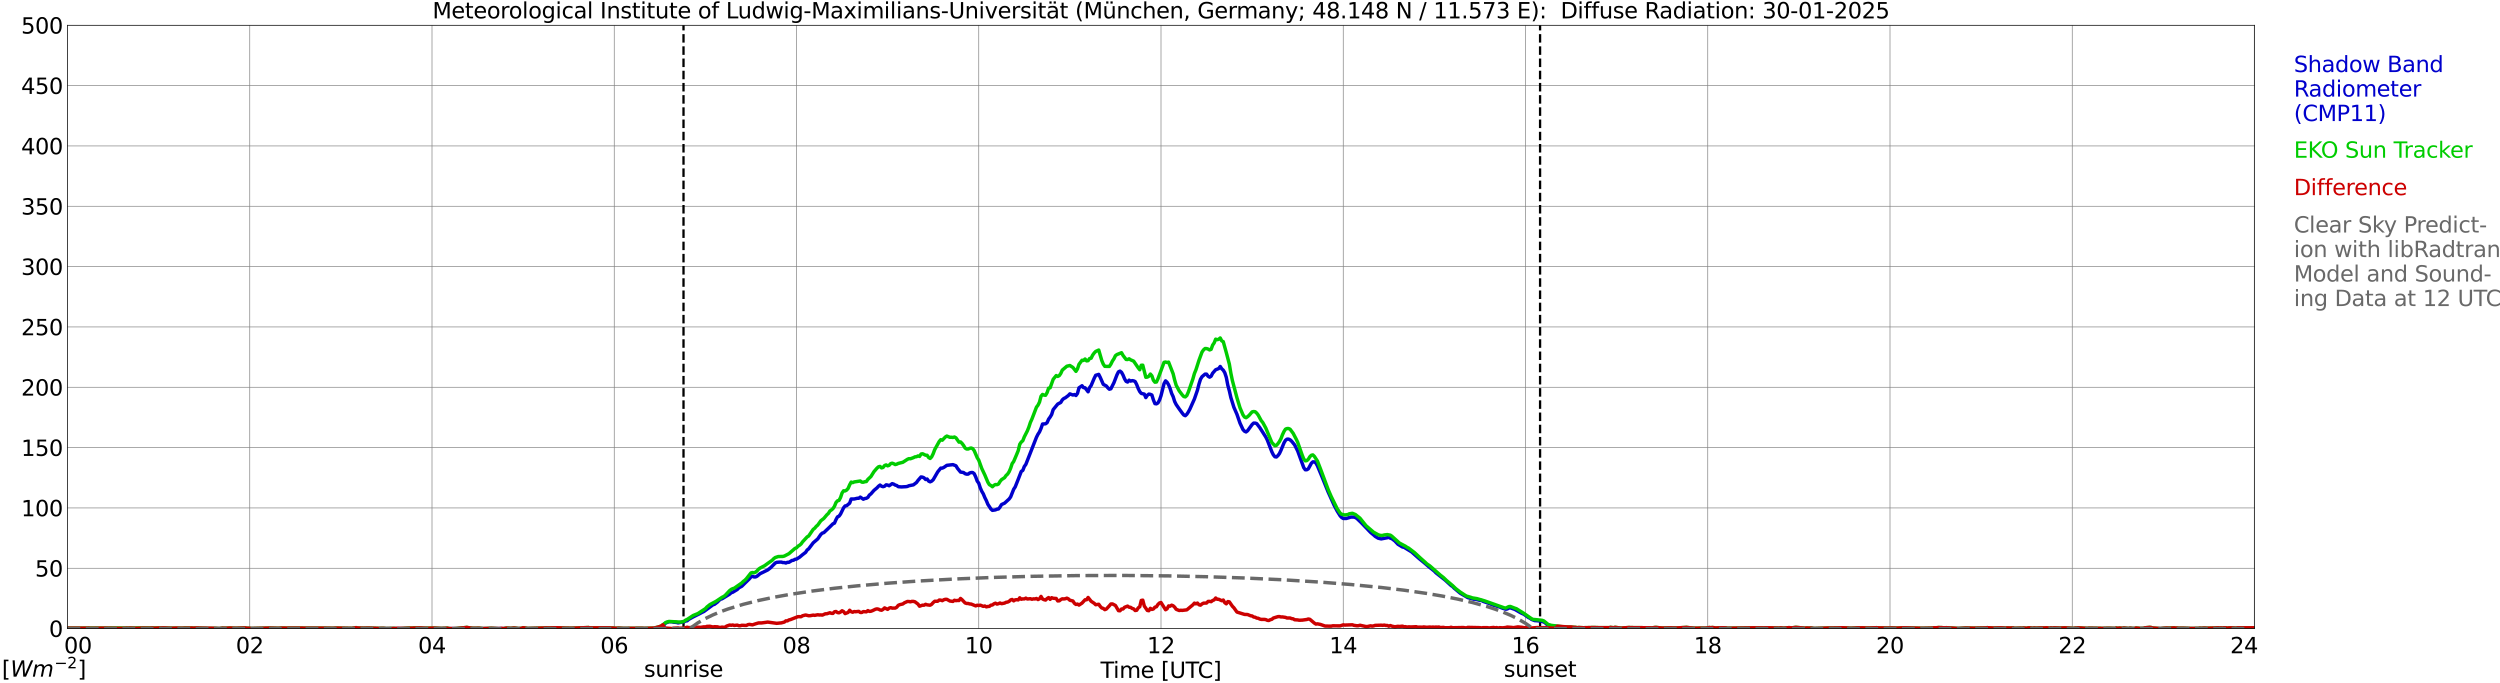 <?xml version="1.0" encoding="utf-8" standalone="no"?>
<!DOCTYPE svg PUBLIC "-//W3C//DTD SVG 1.1//EN"
  "http://www.w3.org/Graphics/SVG/1.1/DTD/svg11.dtd">
<svg xmlns:xlink="http://www.w3.org/1999/xlink" width="1085.4pt" height="296.64pt" viewBox="0 0 1085.4 296.64" xmlns="http://www.w3.org/2000/svg" version="1.1">
 <defs>
  <style type="text/css">*{stroke-linejoin: round; stroke-linecap: butt}</style>
 </defs>
 <g id="figure_1">
  <g id="patch_1">
   <path d="M 0 296.64 
L 1085.4 296.64 
L 1085.4 0 
L 0 0 
z
" style="fill: #ffffff"/>
  </g>
  <g id="axes_1">
   <g id="patch_2">
    <path d="M 29.306 272.909 
L 978.814 272.909 
L 978.814 10.976 
L 29.306 10.976 
z
" style="fill: #ffffff"/>
   </g>
   <g id="patch_3">
    <path d="M 978.814 272.909 
L 978.814 272.909 
L 978.814 10.976 
L 978.814 10.976 
z
" clip-path="url(#pd359b27061)" style="fill: #d3d3d3; opacity: 0.25; stroke: #d3d3d3; stroke-linejoin: miter"/>
   </g>
   <g id="matplotlib.axis_1">
    <g id="xtick_1">
     <g id="line2d_1">
      <path d="M 29.306 272.909 
L 29.306 10.976 
" clip-path="url(#pd359b27061)" style="fill: none; stroke: #808080; stroke-width: 0.3; stroke-linecap: square"/>
     </g>
     <g id="line2d_2"/>
     <g id="text_1">
      <!--    00 -->
      <g transform="translate(18.733 283.627) scale(0.095 -0.095)">
       <defs>
        <path id="DejaVuSans-20" transform="scale(0.016)"/>
        <path id="DejaVuSans-30" d="M 2034 4250 
Q 1547 4250 1301 3770 
Q 1056 3291 1056 2328 
Q 1056 1369 1301 889 
Q 1547 409 2034 409 
Q 2525 409 2770 889 
Q 3016 1369 3016 2328 
Q 3016 3291 2770 3770 
Q 2525 4250 2034 4250 
z
M 2034 4750 
Q 2819 4750 3233 4129 
Q 3647 3509 3647 2328 
Q 3647 1150 3233 529 
Q 2819 -91 2034 -91 
Q 1250 -91 836 529 
Q 422 1150 422 2328 
Q 422 3509 836 4129 
Q 1250 4750 2034 4750 
z
" transform="scale(0.016)"/>
       </defs>
       <use xlink:href="#DejaVuSans-20"/>
       <use xlink:href="#DejaVuSans-20" transform="translate(31.787 0)"/>
       <use xlink:href="#DejaVuSans-20" transform="translate(63.574 0)"/>
       <use xlink:href="#DejaVuSans-30" transform="translate(95.361 0)"/>
       <use xlink:href="#DejaVuSans-30" transform="translate(158.984 0)"/>
      </g>
     </g>
    </g>
    <g id="xtick_2">
     <g id="line2d_3">
      <path d="M 108.431 272.909 
L 108.431 10.976 
" clip-path="url(#pd359b27061)" style="fill: none; stroke: #808080; stroke-width: 0.3; stroke-linecap: square"/>
     </g>
     <g id="line2d_4"/>
     <g id="text_2">
      <!-- 02 -->
      <g transform="translate(102.387 283.627) scale(0.095 -0.095)">
       <defs>
        <path id="DejaVuSans-32" d="M 1228 531 
L 3431 531 
L 3431 0 
L 469 0 
L 469 531 
Q 828 903 1448 1529 
Q 2069 2156 2228 2338 
Q 2531 2678 2651 2914 
Q 2772 3150 2772 3378 
Q 2772 3750 2511 3984 
Q 2250 4219 1831 4219 
Q 1534 4219 1204 4116 
Q 875 4013 500 3803 
L 500 4441 
Q 881 4594 1212 4672 
Q 1544 4750 1819 4750 
Q 2544 4750 2975 4387 
Q 3406 4025 3406 3419 
Q 3406 3131 3298 2873 
Q 3191 2616 2906 2266 
Q 2828 2175 2409 1742 
Q 1991 1309 1228 531 
z
" transform="scale(0.016)"/>
       </defs>
       <use xlink:href="#DejaVuSans-30"/>
       <use xlink:href="#DejaVuSans-32" transform="translate(63.623 0)"/>
      </g>
     </g>
    </g>
    <g id="xtick_3">
     <g id="line2d_5">
      <path d="M 187.557 272.909 
L 187.557 10.976 
" clip-path="url(#pd359b27061)" style="fill: none; stroke: #808080; stroke-width: 0.3; stroke-linecap: square"/>
     </g>
     <g id="line2d_6"/>
     <g id="text_3">
      <!-- 04 -->
      <g transform="translate(181.513 283.627) scale(0.095 -0.095)">
       <defs>
        <path id="DejaVuSans-34" d="M 2419 4116 
L 825 1625 
L 2419 1625 
L 2419 4116 
z
M 2253 4666 
L 3047 4666 
L 3047 1625 
L 3713 1625 
L 3713 1100 
L 3047 1100 
L 3047 0 
L 2419 0 
L 2419 1100 
L 313 1100 
L 313 1709 
L 2253 4666 
z
" transform="scale(0.016)"/>
       </defs>
       <use xlink:href="#DejaVuSans-30"/>
       <use xlink:href="#DejaVuSans-34" transform="translate(63.623 0)"/>
      </g>
     </g>
    </g>
    <g id="xtick_4">
     <g id="line2d_7">
      <path d="M 266.683 272.909 
L 266.683 10.976 
" clip-path="url(#pd359b27061)" style="fill: none; stroke: #808080; stroke-width: 0.3; stroke-linecap: square"/>
     </g>
     <g id="line2d_8"/>
     <g id="text_4">
      <!-- 06 -->
      <g transform="translate(260.638 283.627) scale(0.095 -0.095)">
       <defs>
        <path id="DejaVuSans-36" d="M 2113 2584 
Q 1688 2584 1439 2293 
Q 1191 2003 1191 1497 
Q 1191 994 1439 701 
Q 1688 409 2113 409 
Q 2538 409 2786 701 
Q 3034 994 3034 1497 
Q 3034 2003 2786 2293 
Q 2538 2584 2113 2584 
z
M 3366 4563 
L 3366 3988 
Q 3128 4100 2886 4159 
Q 2644 4219 2406 4219 
Q 1781 4219 1451 3797 
Q 1122 3375 1075 2522 
Q 1259 2794 1537 2939 
Q 1816 3084 2150 3084 
Q 2853 3084 3261 2657 
Q 3669 2231 3669 1497 
Q 3669 778 3244 343 
Q 2819 -91 2113 -91 
Q 1303 -91 875 529 
Q 447 1150 447 2328 
Q 447 3434 972 4092 
Q 1497 4750 2381 4750 
Q 2619 4750 2861 4703 
Q 3103 4656 3366 4563 
z
" transform="scale(0.016)"/>
       </defs>
       <use xlink:href="#DejaVuSans-30"/>
       <use xlink:href="#DejaVuSans-36" transform="translate(63.623 0)"/>
      </g>
     </g>
    </g>
    <g id="xtick_5">
     <g id="line2d_9">
      <path d="M 345.808 272.909 
L 345.808 10.976 
" clip-path="url(#pd359b27061)" style="fill: none; stroke: #808080; stroke-width: 0.3; stroke-linecap: square"/>
     </g>
     <g id="line2d_10"/>
     <g id="text_5">
      <!-- 08 -->
      <g transform="translate(339.764 283.627) scale(0.095 -0.095)">
       <defs>
        <path id="DejaVuSans-38" d="M 2034 2216 
Q 1584 2216 1326 1975 
Q 1069 1734 1069 1313 
Q 1069 891 1326 650 
Q 1584 409 2034 409 
Q 2484 409 2743 651 
Q 3003 894 3003 1313 
Q 3003 1734 2745 1975 
Q 2488 2216 2034 2216 
z
M 1403 2484 
Q 997 2584 770 2862 
Q 544 3141 544 3541 
Q 544 4100 942 4425 
Q 1341 4750 2034 4750 
Q 2731 4750 3128 4425 
Q 3525 4100 3525 3541 
Q 3525 3141 3298 2862 
Q 3072 2584 2669 2484 
Q 3125 2378 3379 2068 
Q 3634 1759 3634 1313 
Q 3634 634 3220 271 
Q 2806 -91 2034 -91 
Q 1263 -91 848 271 
Q 434 634 434 1313 
Q 434 1759 690 2068 
Q 947 2378 1403 2484 
z
M 1172 3481 
Q 1172 3119 1398 2916 
Q 1625 2713 2034 2713 
Q 2441 2713 2670 2916 
Q 2900 3119 2900 3481 
Q 2900 3844 2670 4047 
Q 2441 4250 2034 4250 
Q 1625 4250 1398 4047 
Q 1172 3844 1172 3481 
z
" transform="scale(0.016)"/>
       </defs>
       <use xlink:href="#DejaVuSans-30"/>
       <use xlink:href="#DejaVuSans-38" transform="translate(63.623 0)"/>
      </g>
     </g>
    </g>
    <g id="xtick_6">
     <g id="line2d_11">
      <path d="M 424.934 272.909 
L 424.934 10.976 
" clip-path="url(#pd359b27061)" style="fill: none; stroke: #808080; stroke-width: 0.3; stroke-linecap: square"/>
     </g>
     <g id="line2d_12"/>
     <g id="text_6">
      <!-- 10 -->
      <g transform="translate(418.89 283.627) scale(0.095 -0.095)">
       <defs>
        <path id="DejaVuSans-31" d="M 794 531 
L 1825 531 
L 1825 4091 
L 703 3866 
L 703 4441 
L 1819 4666 
L 2450 4666 
L 2450 531 
L 3481 531 
L 3481 0 
L 794 0 
L 794 531 
z
" transform="scale(0.016)"/>
       </defs>
       <use xlink:href="#DejaVuSans-31"/>
       <use xlink:href="#DejaVuSans-30" transform="translate(63.623 0)"/>
      </g>
     </g>
    </g>
    <g id="xtick_7">
     <g id="line2d_13">
      <path d="M 504.06 272.909 
L 504.06 10.976 
" clip-path="url(#pd359b27061)" style="fill: none; stroke: #808080; stroke-width: 0.3; stroke-linecap: square"/>
     </g>
     <g id="line2d_14"/>
     <g id="text_7">
      <!-- 12 -->
      <g transform="translate(498.015 283.627) scale(0.095 -0.095)">
       <use xlink:href="#DejaVuSans-31"/>
       <use xlink:href="#DejaVuSans-32" transform="translate(63.623 0)"/>
      </g>
     </g>
    </g>
    <g id="xtick_8">
     <g id="line2d_15">
      <path d="M 583.185 272.909 
L 583.185 10.976 
" clip-path="url(#pd359b27061)" style="fill: none; stroke: #808080; stroke-width: 0.3; stroke-linecap: square"/>
     </g>
     <g id="line2d_16"/>
     <g id="text_8">
      <!-- 14 -->
      <g transform="translate(577.141 283.627) scale(0.095 -0.095)">
       <use xlink:href="#DejaVuSans-31"/>
       <use xlink:href="#DejaVuSans-34" transform="translate(63.623 0)"/>
      </g>
     </g>
    </g>
    <g id="xtick_9">
     <g id="line2d_17">
      <path d="M 662.311 272.909 
L 662.311 10.976 
" clip-path="url(#pd359b27061)" style="fill: none; stroke: #808080; stroke-width: 0.3; stroke-linecap: square"/>
     </g>
     <g id="line2d_18"/>
     <g id="text_9">
      <!-- 16 -->
      <g transform="translate(656.267 283.627) scale(0.095 -0.095)">
       <use xlink:href="#DejaVuSans-31"/>
       <use xlink:href="#DejaVuSans-36" transform="translate(63.623 0)"/>
      </g>
     </g>
    </g>
    <g id="xtick_10">
     <g id="line2d_19">
      <path d="M 741.437 272.909 
L 741.437 10.976 
" clip-path="url(#pd359b27061)" style="fill: none; stroke: #808080; stroke-width: 0.3; stroke-linecap: square"/>
     </g>
     <g id="line2d_20"/>
     <g id="text_10">
      <!-- 18 -->
      <g transform="translate(735.392 283.627) scale(0.095 -0.095)">
       <use xlink:href="#DejaVuSans-31"/>
       <use xlink:href="#DejaVuSans-38" transform="translate(63.623 0)"/>
      </g>
     </g>
    </g>
    <g id="xtick_11">
     <g id="line2d_21">
      <path d="M 820.562 272.909 
L 820.562 10.976 
" clip-path="url(#pd359b27061)" style="fill: none; stroke: #808080; stroke-width: 0.3; stroke-linecap: square"/>
     </g>
     <g id="line2d_22"/>
     <g id="text_11">
      <!-- 20 -->
      <g transform="translate(814.518 283.627) scale(0.095 -0.095)">
       <use xlink:href="#DejaVuSans-32"/>
       <use xlink:href="#DejaVuSans-30" transform="translate(63.623 0)"/>
      </g>
     </g>
    </g>
    <g id="xtick_12">
     <g id="line2d_23">
      <path d="M 899.688 272.909 
L 899.688 10.976 
" clip-path="url(#pd359b27061)" style="fill: none; stroke: #808080; stroke-width: 0.3; stroke-linecap: square"/>
     </g>
     <g id="line2d_24"/>
     <g id="text_12">
      <!-- 22 -->
      <g transform="translate(893.644 283.627) scale(0.095 -0.095)">
       <use xlink:href="#DejaVuSans-32"/>
       <use xlink:href="#DejaVuSans-32" transform="translate(63.623 0)"/>
      </g>
     </g>
    </g>
    <g id="xtick_13">
     <g id="line2d_25">
      <path d="M 978.814 272.909 
L 978.814 10.976 
" clip-path="url(#pd359b27061)" style="fill: none; stroke: #808080; stroke-width: 0.3; stroke-linecap: square"/>
     </g>
     <g id="line2d_26"/>
     <g id="text_13">
      <!-- 24    -->
      <g transform="translate(968.241 283.627) scale(0.095 -0.095)">
       <use xlink:href="#DejaVuSans-32"/>
       <use xlink:href="#DejaVuSans-34" transform="translate(63.623 0)"/>
       <use xlink:href="#DejaVuSans-20" transform="translate(127.246 0)"/>
       <use xlink:href="#DejaVuSans-20" transform="translate(159.033 0)"/>
       <use xlink:href="#DejaVuSans-20" transform="translate(190.82 0)"/>
      </g>
     </g>
    </g>
    <g id="text_14">
     <!-- Time [UTC] -->
     <g transform="translate(477.806 294.322) scale(0.095 -0.095)">
      <defs>
       <path id="DejaVuSans-54" d="M -19 4666 
L 3928 4666 
L 3928 4134 
L 2272 4134 
L 2272 0 
L 1638 0 
L 1638 4134 
L -19 4134 
L -19 4666 
z
" transform="scale(0.016)"/>
       <path id="DejaVuSans-69" d="M 603 3500 
L 1178 3500 
L 1178 0 
L 603 0 
L 603 3500 
z
M 603 4863 
L 1178 4863 
L 1178 4134 
L 603 4134 
L 603 4863 
z
" transform="scale(0.016)"/>
       <path id="DejaVuSans-6d" d="M 3328 2828 
Q 3544 3216 3844 3400 
Q 4144 3584 4550 3584 
Q 5097 3584 5394 3201 
Q 5691 2819 5691 2113 
L 5691 0 
L 5113 0 
L 5113 2094 
Q 5113 2597 4934 2840 
Q 4756 3084 4391 3084 
Q 3944 3084 3684 2787 
Q 3425 2491 3425 1978 
L 3425 0 
L 2847 0 
L 2847 2094 
Q 2847 2600 2669 2842 
Q 2491 3084 2119 3084 
Q 1678 3084 1418 2786 
Q 1159 2488 1159 1978 
L 1159 0 
L 581 0 
L 581 3500 
L 1159 3500 
L 1159 2956 
Q 1356 3278 1631 3431 
Q 1906 3584 2284 3584 
Q 2666 3584 2933 3390 
Q 3200 3197 3328 2828 
z
" transform="scale(0.016)"/>
       <path id="DejaVuSans-65" d="M 3597 1894 
L 3597 1613 
L 953 1613 
Q 991 1019 1311 708 
Q 1631 397 2203 397 
Q 2534 397 2845 478 
Q 3156 559 3463 722 
L 3463 178 
Q 3153 47 2828 -22 
Q 2503 -91 2169 -91 
Q 1331 -91 842 396 
Q 353 884 353 1716 
Q 353 2575 817 3079 
Q 1281 3584 2069 3584 
Q 2775 3584 3186 3129 
Q 3597 2675 3597 1894 
z
M 3022 2063 
Q 3016 2534 2758 2815 
Q 2500 3097 2075 3097 
Q 1594 3097 1305 2825 
Q 1016 2553 972 2059 
L 3022 2063 
z
" transform="scale(0.016)"/>
       <path id="DejaVuSans-5b" d="M 550 4863 
L 1875 4863 
L 1875 4416 
L 1125 4416 
L 1125 -397 
L 1875 -397 
L 1875 -844 
L 550 -844 
L 550 4863 
z
" transform="scale(0.016)"/>
       <path id="DejaVuSans-55" d="M 556 4666 
L 1191 4666 
L 1191 1831 
Q 1191 1081 1462 751 
Q 1734 422 2344 422 
Q 2950 422 3222 751 
Q 3494 1081 3494 1831 
L 3494 4666 
L 4128 4666 
L 4128 1753 
Q 4128 841 3676 375 
Q 3225 -91 2344 -91 
Q 1459 -91 1007 375 
Q 556 841 556 1753 
L 556 4666 
z
" transform="scale(0.016)"/>
       <path id="DejaVuSans-43" d="M 4122 4306 
L 4122 3641 
Q 3803 3938 3442 4084 
Q 3081 4231 2675 4231 
Q 1875 4231 1450 3742 
Q 1025 3253 1025 2328 
Q 1025 1406 1450 917 
Q 1875 428 2675 428 
Q 3081 428 3442 575 
Q 3803 722 4122 1019 
L 4122 359 
Q 3791 134 3420 21 
Q 3050 -91 2638 -91 
Q 1578 -91 968 557 
Q 359 1206 359 2328 
Q 359 3453 968 4101 
Q 1578 4750 2638 4750 
Q 3056 4750 3426 4639 
Q 3797 4528 4122 4306 
z
" transform="scale(0.016)"/>
       <path id="DejaVuSans-5d" d="M 1947 4863 
L 1947 -844 
L 622 -844 
L 622 -397 
L 1369 -397 
L 1369 4416 
L 622 4416 
L 622 4863 
L 1947 4863 
z
" transform="scale(0.016)"/>
      </defs>
      <use xlink:href="#DejaVuSans-54"/>
      <use xlink:href="#DejaVuSans-69" transform="translate(57.959 0)"/>
      <use xlink:href="#DejaVuSans-6d" transform="translate(85.742 0)"/>
      <use xlink:href="#DejaVuSans-65" transform="translate(183.154 0)"/>
      <use xlink:href="#DejaVuSans-20" transform="translate(244.678 0)"/>
      <use xlink:href="#DejaVuSans-5b" transform="translate(276.465 0)"/>
      <use xlink:href="#DejaVuSans-55" transform="translate(315.479 0)"/>
      <use xlink:href="#DejaVuSans-54" transform="translate(388.672 0)"/>
      <use xlink:href="#DejaVuSans-43" transform="translate(443.881 0)"/>
      <use xlink:href="#DejaVuSans-5d" transform="translate(513.705 0)"/>
     </g>
    </g>
   </g>
   <g id="matplotlib.axis_2">
    <g id="ytick_1">
     <g id="line2d_27">
      <path d="M 29.306 272.909 
L 978.814 272.909 
" clip-path="url(#pd359b27061)" style="fill: none; stroke: #808080; stroke-width: 0.3; stroke-linecap: square"/>
     </g>
     <g id="line2d_28"/>
     <g id="text_15">
      <!-- 0 -->
      <g transform="translate(21.261 276.518) scale(0.095 -0.095)">
       <use xlink:href="#DejaVuSans-30"/>
      </g>
     </g>
    </g>
    <g id="ytick_2">
     <g id="line2d_29">
      <path d="M 29.306 246.715 
L 978.814 246.715 
" clip-path="url(#pd359b27061)" style="fill: none; stroke: #808080; stroke-width: 0.3; stroke-linecap: square"/>
     </g>
     <g id="line2d_30"/>
     <g id="text_16">
      <!-- 50 -->
      <g transform="translate(15.217 250.325) scale(0.095 -0.095)">
       <defs>
        <path id="DejaVuSans-35" d="M 691 4666 
L 3169 4666 
L 3169 4134 
L 1269 4134 
L 1269 2991 
Q 1406 3038 1543 3061 
Q 1681 3084 1819 3084 
Q 2600 3084 3056 2656 
Q 3513 2228 3513 1497 
Q 3513 744 3044 326 
Q 2575 -91 1722 -91 
Q 1428 -91 1123 -41 
Q 819 9 494 109 
L 494 744 
Q 775 591 1075 516 
Q 1375 441 1709 441 
Q 2250 441 2565 725 
Q 2881 1009 2881 1497 
Q 2881 1984 2565 2268 
Q 2250 2553 1709 2553 
Q 1456 2553 1204 2497 
Q 953 2441 691 2322 
L 691 4666 
z
" transform="scale(0.016)"/>
       </defs>
       <use xlink:href="#DejaVuSans-35"/>
       <use xlink:href="#DejaVuSans-30" transform="translate(63.623 0)"/>
      </g>
     </g>
    </g>
    <g id="ytick_3">
     <g id="line2d_31">
      <path d="M 29.306 220.522 
L 978.814 220.522 
" clip-path="url(#pd359b27061)" style="fill: none; stroke: #808080; stroke-width: 0.3; stroke-linecap: square"/>
     </g>
     <g id="line2d_32"/>
     <g id="text_17">
      <!-- 100 -->
      <g transform="translate(9.173 224.131) scale(0.095 -0.095)">
       <use xlink:href="#DejaVuSans-31"/>
       <use xlink:href="#DejaVuSans-30" transform="translate(63.623 0)"/>
       <use xlink:href="#DejaVuSans-30" transform="translate(127.246 0)"/>
      </g>
     </g>
    </g>
    <g id="ytick_4">
     <g id="line2d_33">
      <path d="M 29.306 194.329 
L 978.814 194.329 
" clip-path="url(#pd359b27061)" style="fill: none; stroke: #808080; stroke-width: 0.3; stroke-linecap: square"/>
     </g>
     <g id="line2d_34"/>
     <g id="text_18">
      <!-- 150 -->
      <g transform="translate(9.173 197.938) scale(0.095 -0.095)">
       <use xlink:href="#DejaVuSans-31"/>
       <use xlink:href="#DejaVuSans-35" transform="translate(63.623 0)"/>
       <use xlink:href="#DejaVuSans-30" transform="translate(127.246 0)"/>
      </g>
     </g>
    </g>
    <g id="ytick_5">
     <g id="line2d_35">
      <path d="M 29.306 168.136 
L 978.814 168.136 
" clip-path="url(#pd359b27061)" style="fill: none; stroke: #808080; stroke-width: 0.3; stroke-linecap: square"/>
     </g>
     <g id="line2d_36"/>
     <g id="text_19">
      <!-- 200 -->
      <g transform="translate(9.173 171.745) scale(0.095 -0.095)">
       <use xlink:href="#DejaVuSans-32"/>
       <use xlink:href="#DejaVuSans-30" transform="translate(63.623 0)"/>
       <use xlink:href="#DejaVuSans-30" transform="translate(127.246 0)"/>
      </g>
     </g>
    </g>
    <g id="ytick_6">
     <g id="line2d_37">
      <path d="M 29.306 141.942 
L 978.814 141.942 
" clip-path="url(#pd359b27061)" style="fill: none; stroke: #808080; stroke-width: 0.3; stroke-linecap: square"/>
     </g>
     <g id="line2d_38"/>
     <g id="text_20">
      <!-- 250 -->
      <g transform="translate(9.173 145.551) scale(0.095 -0.095)">
       <use xlink:href="#DejaVuSans-32"/>
       <use xlink:href="#DejaVuSans-35" transform="translate(63.623 0)"/>
       <use xlink:href="#DejaVuSans-30" transform="translate(127.246 0)"/>
      </g>
     </g>
    </g>
    <g id="ytick_7">
     <g id="line2d_39">
      <path d="M 29.306 115.749 
L 978.814 115.749 
" clip-path="url(#pd359b27061)" style="fill: none; stroke: #808080; stroke-width: 0.3; stroke-linecap: square"/>
     </g>
     <g id="line2d_40"/>
     <g id="text_21">
      <!-- 300 -->
      <g transform="translate(9.173 119.358) scale(0.095 -0.095)">
       <defs>
        <path id="DejaVuSans-33" d="M 2597 2516 
Q 3050 2419 3304 2112 
Q 3559 1806 3559 1356 
Q 3559 666 3084 287 
Q 2609 -91 1734 -91 
Q 1441 -91 1130 -33 
Q 819 25 488 141 
L 488 750 
Q 750 597 1062 519 
Q 1375 441 1716 441 
Q 2309 441 2620 675 
Q 2931 909 2931 1356 
Q 2931 1769 2642 2001 
Q 2353 2234 1838 2234 
L 1294 2234 
L 1294 2753 
L 1863 2753 
Q 2328 2753 2575 2939 
Q 2822 3125 2822 3475 
Q 2822 3834 2567 4026 
Q 2313 4219 1838 4219 
Q 1578 4219 1281 4162 
Q 984 4106 628 3988 
L 628 4550 
Q 988 4650 1302 4700 
Q 1616 4750 1894 4750 
Q 2613 4750 3031 4423 
Q 3450 4097 3450 3541 
Q 3450 3153 3228 2886 
Q 3006 2619 2597 2516 
z
" transform="scale(0.016)"/>
       </defs>
       <use xlink:href="#DejaVuSans-33"/>
       <use xlink:href="#DejaVuSans-30" transform="translate(63.623 0)"/>
       <use xlink:href="#DejaVuSans-30" transform="translate(127.246 0)"/>
      </g>
     </g>
    </g>
    <g id="ytick_8">
     <g id="line2d_41">
      <path d="M 29.306 89.556 
L 978.814 89.556 
" clip-path="url(#pd359b27061)" style="fill: none; stroke: #808080; stroke-width: 0.3; stroke-linecap: square"/>
     </g>
     <g id="line2d_42"/>
     <g id="text_22">
      <!-- 350 -->
      <g transform="translate(9.173 93.165) scale(0.095 -0.095)">
       <use xlink:href="#DejaVuSans-33"/>
       <use xlink:href="#DejaVuSans-35" transform="translate(63.623 0)"/>
       <use xlink:href="#DejaVuSans-30" transform="translate(127.246 0)"/>
      </g>
     </g>
    </g>
    <g id="ytick_9">
     <g id="line2d_43">
      <path d="M 29.306 63.362 
L 978.814 63.362 
" clip-path="url(#pd359b27061)" style="fill: none; stroke: #808080; stroke-width: 0.3; stroke-linecap: square"/>
     </g>
     <g id="line2d_44"/>
     <g id="text_23">
      <!-- 400 -->
      <g transform="translate(9.173 66.972) scale(0.095 -0.095)">
       <use xlink:href="#DejaVuSans-34"/>
       <use xlink:href="#DejaVuSans-30" transform="translate(63.623 0)"/>
       <use xlink:href="#DejaVuSans-30" transform="translate(127.246 0)"/>
      </g>
     </g>
    </g>
    <g id="ytick_10">
     <g id="line2d_45">
      <path d="M 29.306 37.169 
L 978.814 37.169 
" clip-path="url(#pd359b27061)" style="fill: none; stroke: #808080; stroke-width: 0.3; stroke-linecap: square"/>
     </g>
     <g id="line2d_46"/>
     <g id="text_24">
      <!-- 450 -->
      <g transform="translate(9.173 40.778) scale(0.095 -0.095)">
       <use xlink:href="#DejaVuSans-34"/>
       <use xlink:href="#DejaVuSans-35" transform="translate(63.623 0)"/>
       <use xlink:href="#DejaVuSans-30" transform="translate(127.246 0)"/>
      </g>
     </g>
    </g>
    <g id="ytick_11">
     <g id="line2d_47">
      <path d="M 29.306 10.976 
L 978.814 10.976 
" clip-path="url(#pd359b27061)" style="fill: none; stroke: #808080; stroke-width: 0.3; stroke-linecap: square"/>
     </g>
     <g id="line2d_48"/>
     <g id="text_25">
      <!-- 500 -->
      <g transform="translate(9.173 14.585) scale(0.095 -0.095)">
       <use xlink:href="#DejaVuSans-35"/>
       <use xlink:href="#DejaVuSans-30" transform="translate(63.623 0)"/>
       <use xlink:href="#DejaVuSans-30" transform="translate(127.246 0)"/>
      </g>
     </g>
    </g>
   </g>
   <g id="line2d_49">
    <path d="M 296.751 272.909 
L 296.751 10.976 
" clip-path="url(#pd359b27061)" style="fill: none; stroke-dasharray: 3.7,1.6; stroke-dashoffset: 0; stroke: #000000"/>
   </g>
   <g id="line2d_50">
    <path d="M 668.641 272.909 
L 668.641 10.976 
" clip-path="url(#pd359b27061)" style="fill: none; stroke-dasharray: 3.7,1.6; stroke-dashoffset: 0; stroke: #000000"/>
   </g>
   <g id="line2d_51">
    <path d="M 29.306 272.909 
L 287.783 272.909 
L 288.442 270.939 
L 289.102 270.436 
L 290.42 269.933 
L 291.739 269.933 
L 292.399 270.132 
L 293.717 270.232 
L 294.377 270.436 
L 297.014 269.933 
L 297.674 269.629 
L 298.333 269.53 
L 298.992 268.922 
L 300.971 267.817 
L 303.608 266.507 
L 304.927 265.8 
L 305.586 265.501 
L 309.543 262.578 
L 310.202 262.374 
L 311.521 261.368 
L 312.18 260.661 
L 312.839 260.158 
L 313.499 259.959 
L 316.796 257.942 
L 317.455 257.339 
L 318.114 257.135 
L 320.093 255.93 
L 320.752 255.223 
L 322.071 254.516 
L 323.39 253.206 
L 325.368 251.294 
L 326.027 250.487 
L 326.686 250.183 
L 327.346 250.487 
L 328.005 250.487 
L 328.665 250.183 
L 329.983 249.078 
L 333.28 247.465 
L 334.599 246.459 
L 336.577 244.442 
L 337.236 244.143 
L 338.555 244.039 
L 339.215 244.039 
L 339.874 244.243 
L 340.533 244.243 
L 341.193 244.442 
L 341.852 244.143 
L 342.512 244.143 
L 343.83 243.337 
L 344.49 243.237 
L 345.149 242.834 
L 345.808 242.729 
L 347.127 241.927 
L 348.446 240.817 
L 349.765 239.811 
L 350.424 238.8 
L 351.083 238.297 
L 353.062 235.678 
L 355.04 233.965 
L 356.359 232.052 
L 357.018 231.45 
L 357.677 231.246 
L 360.315 228.726 
L 361.634 227.416 
L 362.293 227.118 
L 362.952 225.604 
L 363.612 224.394 
L 364.271 224.095 
L 364.93 223.189 
L 366.249 220.465 
L 366.909 219.663 
L 367.568 219.558 
L 368.887 218.453 
L 369.546 216.64 
L 370.865 216.64 
L 372.184 216.336 
L 372.843 216.336 
L 373.502 215.834 
L 374.821 216.74 
L 375.481 216.436 
L 376.14 216.336 
L 376.799 215.933 
L 377.459 214.927 
L 378.118 214.424 
L 379.437 212.91 
L 380.756 211.805 
L 381.415 211.098 
L 382.074 210.595 
L 382.734 211.098 
L 383.393 211.297 
L 384.053 211.098 
L 384.712 210.495 
L 385.371 210.595 
L 386.031 210.894 
L 387.349 209.987 
L 388.009 210.192 
L 388.668 210.595 
L 389.328 210.794 
L 389.987 211.297 
L 391.306 211.402 
L 393.284 211.297 
L 393.943 211.197 
L 394.603 210.894 
L 396.581 210.495 
L 397.899 209.484 
L 398.559 208.578 
L 399.878 207.069 
L 400.537 207.169 
L 401.196 207.473 
L 401.856 208.175 
L 402.515 207.976 
L 403.175 208.882 
L 403.834 209.186 
L 404.493 208.882 
L 405.153 208.274 
L 407.131 204.853 
L 408.45 203.24 
L 409.109 203.24 
L 409.768 202.936 
L 411.087 202.03 
L 413.725 201.726 
L 415.043 202.234 
L 415.703 203.339 
L 417.022 204.953 
L 418.34 205.152 
L 419 205.655 
L 419.659 205.859 
L 420.318 205.859 
L 420.978 205.356 
L 421.637 205.152 
L 422.297 205.152 
L 422.956 205.655 
L 423.615 207.069 
L 424.275 208.882 
L 424.934 209.788 
L 425.593 211.805 
L 426.253 213.314 
L 426.912 214.424 
L 427.572 216.033 
L 428.231 217.342 
L 428.89 218.956 
L 430.209 220.973 
L 430.869 221.575 
L 432.187 221.371 
L 432.847 221.072 
L 433.506 220.973 
L 434.165 220.166 
L 434.825 219.055 
L 436.144 218.453 
L 438.122 216.64 
L 438.781 215.734 
L 440.1 212.407 
L 440.759 211.402 
L 442.078 208.075 
L 443.397 204.649 
L 444.056 204.246 
L 444.716 202.533 
L 445.375 201.626 
L 449.991 189.839 
L 450.65 188.53 
L 451.309 187.524 
L 451.969 186.01 
L 452.628 184.098 
L 453.947 183.998 
L 454.606 183.495 
L 455.266 181.981 
L 455.925 181.075 
L 456.584 179.97 
L 457.244 177.853 
L 459.222 175.433 
L 460.541 174.731 
L 461.2 173.62 
L 461.859 173.018 
L 462.519 172.714 
L 463.838 171.708 
L 464.497 171.001 
L 465.816 171.504 
L 466.475 171.305 
L 467.134 171.708 
L 467.794 170.802 
L 468.453 168.382 
L 469.772 167.475 
L 470.431 168.282 
L 471.091 168.382 
L 472.409 170.095 
L 473.069 168.282 
L 473.728 167.376 
L 475.047 164.254 
L 475.706 162.944 
L 477.025 162.541 
L 477.685 163.85 
L 479.003 166.873 
L 480.322 167.575 
L 480.981 168.382 
L 481.641 168.984 
L 482.3 168.785 
L 483.619 166.166 
L 484.938 162.74 
L 485.597 161.43 
L 486.256 161.126 
L 486.916 161.634 
L 487.575 162.839 
L 488.235 164.453 
L 488.894 165.563 
L 489.553 165.862 
L 490.213 165.055 
L 490.872 165.459 
L 491.532 165.26 
L 492.191 165.359 
L 492.85 165.663 
L 493.51 166.973 
L 494.169 168.686 
L 494.828 169.995 
L 495.488 170.802 
L 496.807 171.101 
L 497.466 172.615 
L 498.125 171.604 
L 498.785 171.101 
L 499.444 171.205 
L 500.103 171.504 
L 500.763 173.62 
L 501.422 175.234 
L 502.082 175.333 
L 502.741 174.93 
L 503.4 173.72 
L 504.06 171.808 
L 505.379 166.569 
L 506.038 165.359 
L 506.697 165.967 
L 507.357 167.072 
L 508.016 168.686 
L 508.675 170.802 
L 509.335 172.211 
L 509.994 174.328 
L 510.654 175.637 
L 511.972 177.549 
L 513.291 179.362 
L 513.95 180.169 
L 514.61 180.473 
L 515.269 179.865 
L 515.929 178.859 
L 516.588 177.649 
L 518.566 173.217 
L 519.885 169.388 
L 520.544 166.768 
L 521.204 164.657 
L 521.863 163.546 
L 523.182 162.436 
L 523.841 162.436 
L 524.501 163.347 
L 525.16 163.746 
L 525.819 163.347 
L 526.479 162.038 
L 527.797 160.524 
L 529.116 160.021 
L 529.776 159.115 
L 530.435 160.12 
L 531.094 160.728 
L 531.754 161.833 
L 532.413 163.85 
L 533.073 167.276 
L 533.732 169.691 
L 534.391 172.615 
L 535.71 176.842 
L 537.029 179.865 
L 538.348 183.694 
L 539.666 186.518 
L 540.326 187.22 
L 540.985 187.524 
L 541.644 187.021 
L 543.623 184.302 
L 544.282 183.694 
L 544.941 183.694 
L 545.601 183.899 
L 546.919 185.612 
L 549.557 189.74 
L 550.216 191.049 
L 551.535 194.476 
L 552.195 196.189 
L 552.854 197.498 
L 553.513 198.305 
L 554.173 198.405 
L 554.832 197.797 
L 555.491 196.891 
L 556.151 195.481 
L 557.47 192.26 
L 558.129 191.149 
L 558.788 190.646 
L 559.448 190.646 
L 560.107 190.95 
L 560.766 191.552 
L 562.085 193.166 
L 563.404 195.785 
L 566.042 203.036 
L 566.701 203.947 
L 567.36 203.947 
L 568.02 203.544 
L 569.338 201.123 
L 569.998 200.521 
L 570.657 200.521 
L 571.317 201.024 
L 571.976 202.234 
L 573.954 206.965 
L 576.592 213.513 
L 579.229 219.359 
L 580.548 221.879 
L 581.867 223.99 
L 582.526 224.697 
L 583.185 225.101 
L 584.504 225.101 
L 586.482 224.498 
L 587.801 224.498 
L 588.46 224.697 
L 589.12 225.101 
L 591.098 227.013 
L 595.054 231.146 
L 596.373 232.252 
L 597.032 232.859 
L 598.351 233.666 
L 599.67 233.965 
L 602.307 233.462 
L 602.967 233.263 
L 603.626 233.666 
L 604.286 233.865 
L 605.604 234.871 
L 606.923 236.285 
L 608.901 237.49 
L 609.561 237.595 
L 612.858 239.607 
L 616.154 242.53 
L 618.133 244.143 
L 620.111 245.856 
L 622.748 247.968 
L 623.408 248.675 
L 627.364 251.797 
L 630.001 254.217 
L 630.661 254.621 
L 631.32 255.323 
L 632.639 256.433 
L 633.958 257.539 
L 637.255 259.456 
L 639.892 260.158 
L 640.552 260.158 
L 642.53 260.661 
L 643.189 260.661 
L 643.848 261.064 
L 646.486 261.97 
L 648.464 262.777 
L 649.123 262.882 
L 649.783 263.181 
L 650.442 263.28 
L 652.42 264.087 
L 653.739 264.49 
L 654.399 264.391 
L 655.058 263.987 
L 655.717 263.888 
L 657.695 264.59 
L 660.333 266.104 
L 661.652 266.706 
L 663.63 268.121 
L 664.289 268.419 
L 664.949 268.922 
L 666.267 269.43 
L 667.586 269.53 
L 668.905 269.629 
L 670.224 270.033 
L 670.883 270.436 
L 671.542 271.039 
L 672.202 271.442 
L 673.521 271.746 
L 675.499 271.945 
L 676.158 272.909 
L 978.154 272.909 
L 978.154 272.909 
" clip-path="url(#pd359b27061)" style="fill: none; stroke: #0000cc; stroke-width: 1.5; stroke-linecap: square"/>
   </g>
   <g id="line2d_52">
    <path d="M 28.646 272.747 
L 29.965 272.709 
L 70.187 272.607 
L 71.506 272.624 
L 74.803 272.721 
L 78.759 272.718 
L 79.419 272.742 
L 80.078 272.627 
L 87.331 272.703 
L 90.628 272.83 
L 93.266 272.793 
L 95.244 272.891 
L 96.563 272.716 
L 97.881 272.745 
L 99.86 272.653 
L 101.178 272.718 
L 102.497 272.758 
L 105.794 272.633 
L 106.453 272.612 
L 107.113 272.727 
L 108.431 272.766 
L 109.091 272.864 
L 117.003 272.675 
L 120.96 272.778 
L 122.278 272.662 
L 124.257 272.699 
L 126.235 272.68 
L 141.4 272.717 
L 143.379 272.751 
L 144.697 272.768 
L 146.016 272.671 
L 152.61 272.814 
L 153.929 272.648 
L 154.588 272.489 
L 155.247 272.651 
L 157.885 272.726 
L 159.863 272.668 
L 164.479 272.82 
L 166.457 272.786 
L 167.776 272.9 
L 171.073 272.821 
L 171.732 272.86 
L 172.391 273.065 
L 177.666 272.649 
L 178.985 272.725 
L 179.645 272.574 
L 180.963 272.618 
L 182.941 272.643 
L 183.601 272.745 
L 188.216 272.668 
L 191.513 272.846 
L 193.492 272.769 
L 194.151 272.707 
L 195.47 272.938 
L 196.788 272.977 
L 198.767 272.801 
L 200.745 272.586 
L 202.723 272.396 
L 204.042 272.619 
L 205.36 272.779 
L 207.998 272.734 
L 209.976 272.926 
L 211.954 272.831 
L 213.273 272.766 
L 217.889 273.049 
L 219.867 272.696 
L 221.845 272.8 
L 223.164 272.633 
L 225.142 272.901 
L 226.461 272.797 
L 227.12 272.526 
L 229.098 272.858 
L 235.692 272.665 
L 237.011 272.584 
L 238.329 272.636 
L 241.626 272.52 
L 245.583 272.702 
L 248.22 272.739 
L 255.473 272.453 
L 256.133 272.597 
L 264.705 272.551 
L 265.364 272.65 
L 266.023 272.633 
L 267.342 272.775 
L 268.661 272.707 
L 270.639 272.826 
L 278.552 272.757 
L 279.87 272.819 
L 283.827 272.695 
L 285.805 272.236 
L 287.124 271.783 
L 289.102 270.222 
L 290.42 269.807 
L 295.696 270.105 
L 297.014 269.723 
L 297.674 269.229 
L 298.333 268.928 
L 300.971 267.206 
L 302.949 266.406 
L 306.246 264.266 
L 306.905 263.532 
L 308.224 262.477 
L 310.861 261.077 
L 313.499 259.314 
L 314.158 258.996 
L 314.818 258.517 
L 316.796 256.393 
L 317.455 255.902 
L 318.114 255.571 
L 318.774 255.378 
L 322.071 253.074 
L 322.73 252.411 
L 323.39 251.925 
L 324.049 251.25 
L 326.027 248.738 
L 326.686 248.564 
L 327.346 248.687 
L 328.005 248.423 
L 328.665 247.878 
L 329.324 247.126 
L 329.983 246.646 
L 331.961 245.6 
L 333.28 244.635 
L 335.258 243.249 
L 335.918 242.555 
L 336.577 242.058 
L 337.896 241.631 
L 339.874 241.585 
L 340.533 241.416 
L 342.512 240.39 
L 345.149 238.113 
L 345.808 237.834 
L 346.468 237.133 
L 347.127 236.725 
L 347.787 236.174 
L 348.446 235.247 
L 350.424 233.107 
L 351.083 232.715 
L 353.062 229.83 
L 353.721 229.327 
L 354.38 228.524 
L 355.04 227.959 
L 356.359 226.107 
L 357.677 225.075 
L 358.996 223.5 
L 359.655 222.903 
L 360.315 221.847 
L 360.974 221.402 
L 361.634 220.818 
L 362.293 219.816 
L 362.952 218.185 
L 363.612 217.43 
L 364.271 217.244 
L 364.93 215.999 
L 365.59 214.03 
L 366.249 213.08 
L 366.909 213.148 
L 367.568 212.774 
L 368.227 212.034 
L 368.887 210.49 
L 369.546 209.312 
L 370.206 209.536 
L 370.865 209.24 
L 373.502 208.829 
L 374.162 209.335 
L 374.821 209.362 
L 375.481 209.146 
L 376.14 209.063 
L 376.799 208.123 
L 378.118 206.891 
L 379.437 204.773 
L 380.756 203.251 
L 381.415 202.669 
L 382.074 202.504 
L 382.734 203.137 
L 383.393 202.95 
L 384.053 202.11 
L 384.712 201.852 
L 385.371 202.251 
L 386.031 202.015 
L 386.69 201.287 
L 387.349 201.097 
L 388.009 201.335 
L 388.668 201.694 
L 389.328 201.52 
L 389.987 201.203 
L 391.965 200.711 
L 393.284 199.863 
L 393.943 199.429 
L 394.603 199.132 
L 395.262 199.176 
L 396.581 198.694 
L 397.24 198.352 
L 397.899 198.289 
L 398.559 197.946 
L 399.218 198.162 
L 399.878 197.129 
L 400.537 196.993 
L 401.856 197.632 
L 402.515 197.669 
L 403.175 198.634 
L 403.834 199.038 
L 404.493 198.329 
L 405.153 196.981 
L 405.812 195.204 
L 407.79 191.647 
L 408.45 190.886 
L 409.109 191.119 
L 410.428 189.728 
L 411.087 189.328 
L 412.406 189.858 
L 413.065 189.832 
L 413.725 189.931 
L 414.384 189.727 
L 415.043 190.107 
L 416.362 191.962 
L 417.022 191.866 
L 417.681 192.514 
L 418.34 193.388 
L 419 194.517 
L 419.659 194.942 
L 420.318 194.949 
L 420.978 194.657 
L 421.637 194.5 
L 422.297 194.786 
L 422.956 195.646 
L 424.275 198.725 
L 424.934 199.787 
L 426.253 203.425 
L 427.572 206.216 
L 428.89 209.36 
L 429.55 210.423 
L 430.209 210.798 
L 430.869 211.325 
L 431.528 210.72 
L 432.187 210.344 
L 432.847 210.433 
L 433.506 210.161 
L 434.165 209.051 
L 434.825 208.248 
L 436.144 207.381 
L 436.803 206.427 
L 437.462 205.833 
L 438.122 204.812 
L 438.781 203.286 
L 439.44 201.274 
L 440.1 200.366 
L 441.419 197.247 
L 442.078 195.625 
L 442.737 192.895 
L 443.397 191.915 
L 444.056 191.345 
L 444.716 189.659 
L 446.034 187.069 
L 446.694 185.419 
L 447.353 183.407 
L 448.012 181.95 
L 449.991 176.772 
L 450.65 175.921 
L 451.309 174.582 
L 451.969 172.041 
L 452.628 171.252 
L 453.287 171.545 
L 453.947 171.612 
L 454.606 170.457 
L 455.266 168.523 
L 455.925 168.379 
L 457.244 164.689 
L 458.563 163.063 
L 459.222 163.417 
L 459.881 163.093 
L 460.541 162.146 
L 461.2 160.687 
L 463.178 159.001 
L 464.497 158.694 
L 465.816 159.528 
L 467.134 161.225 
L 467.794 160.147 
L 468.453 158.176 
L 469.772 156.405 
L 470.431 156.481 
L 471.091 155.871 
L 471.75 156.673 
L 472.409 156.587 
L 473.069 155.648 
L 473.728 155.514 
L 474.388 154.176 
L 475.047 153.265 
L 475.706 152.583 
L 477.025 151.977 
L 478.344 156.515 
L 479.003 158.103 
L 479.663 159.051 
L 481.641 159.092 
L 482.3 158.112 
L 482.96 156.756 
L 483.619 155.78 
L 484.278 154.421 
L 484.938 153.926 
L 486.916 153.139 
L 487.575 154.319 
L 488.894 156.046 
L 489.553 156.101 
L 490.213 155.778 
L 490.872 156.221 
L 492.191 156.794 
L 494.169 159.693 
L 494.828 160.525 
L 495.488 158.576 
L 496.147 158.557 
L 497.466 163.795 
L 498.125 163.723 
L 498.785 163.347 
L 499.444 162.405 
L 500.103 163.173 
L 500.763 165.105 
L 501.422 165.929 
L 502.082 165.85 
L 502.741 164.445 
L 505.379 157.317 
L 506.038 157.172 
L 506.697 157.381 
L 507.357 157.224 
L 509.335 162.307 
L 509.994 165.03 
L 510.654 167.261 
L 511.972 169.705 
L 513.291 171.458 
L 513.95 172.167 
L 514.61 172.316 
L 515.269 171.729 
L 515.929 170.206 
L 517.907 164.511 
L 518.566 162.163 
L 519.226 160.554 
L 520.544 156.426 
L 521.863 152.846 
L 522.522 151.899 
L 523.182 151.323 
L 523.841 151.34 
L 524.501 151.549 
L 525.16 151.928 
L 525.819 151.664 
L 526.479 149.842 
L 527.138 148.874 
L 527.797 147.247 
L 528.457 147.491 
L 529.116 147.298 
L 529.776 146.733 
L 530.435 148.012 
L 531.094 148.334 
L 532.413 153.092 
L 533.732 158.086 
L 534.391 162.032 
L 535.051 165.227 
L 537.029 172.687 
L 538.348 177.019 
L 539.666 180.142 
L 540.326 181.064 
L 540.985 181.354 
L 541.644 180.912 
L 542.304 180.332 
L 543.623 178.813 
L 544.282 178.676 
L 544.941 178.756 
L 545.601 179.339 
L 546.26 180.208 
L 547.579 182.631 
L 548.238 183.429 
L 549.557 185.841 
L 552.195 192.15 
L 553.513 193.512 
L 554.173 193.353 
L 554.832 192.606 
L 555.491 191.67 
L 556.151 190.439 
L 556.81 188.711 
L 557.47 187.312 
L 558.129 186.293 
L 558.788 186.063 
L 559.448 186.055 
L 560.107 186.347 
L 561.426 188.112 
L 562.745 190.628 
L 563.404 192.024 
L 565.382 197.654 
L 566.042 199.269 
L 566.701 200.071 
L 567.36 199.995 
L 568.02 199.377 
L 568.679 198.299 
L 569.338 197.649 
L 569.998 197.503 
L 570.657 198.148 
L 571.976 200.171 
L 573.295 203.557 
L 576.592 212.416 
L 577.91 215.481 
L 580.548 220.855 
L 581.867 222.804 
L 582.526 223.289 
L 583.845 223.576 
L 585.164 223.409 
L 585.823 223.069 
L 587.142 222.85 
L 588.46 223.387 
L 590.439 224.956 
L 591.757 226.606 
L 593.076 228.243 
L 596.373 231.076 
L 598.351 232.16 
L 599.011 232.386 
L 599.67 232.485 
L 600.329 232.449 
L 600.989 232.25 
L 602.307 232.095 
L 603.626 232.346 
L 604.286 232.804 
L 607.582 235.767 
L 610.22 237.169 
L 610.879 237.635 
L 611.539 237.949 
L 614.176 239.957 
L 616.814 242.398 
L 618.792 244.147 
L 619.451 244.786 
L 620.77 245.681 
L 625.386 249.734 
L 626.705 250.758 
L 628.023 252.038 
L 629.342 253.129 
L 630.661 254.25 
L 631.98 255.52 
L 633.958 257.043 
L 636.595 258.762 
L 638.573 259.329 
L 639.233 259.58 
L 641.211 259.893 
L 644.508 260.854 
L 653.08 263.894 
L 653.739 264.008 
L 655.058 263.362 
L 655.717 263.297 
L 657.695 264.059 
L 658.355 264.269 
L 661.652 266.329 
L 664.949 268.636 
L 665.608 268.924 
L 666.927 269.026 
L 668.905 269.241 
L 669.564 269.325 
L 670.224 269.558 
L 671.542 270.609 
L 672.202 271.15 
L 673.521 271.496 
L 677.477 272.006 
L 679.455 272.183 
L 684.071 272.379 
L 684.73 272.513 
L 685.389 272.436 
L 687.368 272.531 
L 690.664 272.464 
L 691.983 272.438 
L 693.961 272.493 
L 698.577 272.519 
L 699.236 272.388 
L 700.555 272.533 
L 701.215 272.372 
L 702.533 272.534 
L 703.852 272.711 
L 705.171 272.578 
L 707.149 272.445 
L 708.468 272.487 
L 716.38 272.542 
L 717.04 272.627 
L 718.358 272.438 
L 719.018 272.405 
L 721.655 272.667 
L 725.612 272.557 
L 726.271 272.636 
L 728.249 272.616 
L 729.568 272.528 
L 730.887 272.464 
L 732.205 272.39 
L 735.502 272.74 
L 740.777 272.69 
L 742.096 272.445 
L 742.756 272.517 
L 743.415 272.442 
L 744.074 272.501 
L 744.734 272.674 
L 746.052 272.59 
L 748.031 272.526 
L 749.349 272.604 
L 750.009 272.757 
L 761.218 272.57 
L 765.834 272.609 
L 767.153 272.535 
L 772.428 272.678 
L 773.087 272.57 
L 774.406 272.726 
L 776.384 272.512 
L 777.043 272.498 
L 777.703 272.608 
L 779.681 272.372 
L 781.659 272.541 
L 783.637 272.737 
L 784.296 272.636 
L 785.615 272.696 
L 786.275 272.64 
L 787.593 272.869 
L 791.55 272.731 
L 793.528 272.657 
L 797.484 272.626 
L 799.462 272.522 
L 802.1 272.652 
L 802.759 272.728 
L 804.078 272.724 
L 805.397 272.665 
L 806.715 272.548 
L 808.034 272.59 
L 808.694 272.561 
L 810.012 272.639 
L 811.99 272.639 
L 814.628 272.513 
L 815.947 272.617 
L 817.265 272.614 
L 819.244 272.671 
L 821.222 272.624 
L 823.859 272.688 
L 826.497 272.54 
L 834.409 272.776 
L 839.025 272.68 
L 839.684 272.539 
L 840.344 272.564 
L 841.663 272.452 
L 842.981 272.485 
L 844.3 272.577 
L 844.959 272.511 
L 850.235 272.864 
L 853.531 272.641 
L 856.828 272.724 
L 862.103 272.615 
L 862.763 272.5 
L 865.4 272.664 
L 868.697 272.55 
L 870.675 272.708 
L 871.335 272.612 
L 872.653 272.652 
L 873.972 272.607 
L 874.632 272.792 
L 877.269 272.705 
L 877.929 272.745 
L 878.588 272.637 
L 879.907 272.766 
L 880.566 272.597 
L 881.225 272.586 
L 882.544 272.755 
L 883.204 272.613 
L 883.863 272.719 
L 885.841 272.613 
L 887.819 272.624 
L 888.479 272.538 
L 889.797 272.744 
L 890.457 272.574 
L 891.116 272.708 
L 891.775 272.563 
L 894.413 272.692 
L 896.391 272.579 
L 900.347 272.814 
L 901.007 272.678 
L 901.666 272.681 
L 902.326 272.558 
L 904.304 272.711 
L 906.282 272.817 
L 906.941 272.72 
L 912.876 272.82 
L 915.513 272.752 
L 918.151 272.848 
L 918.81 272.66 
L 919.469 272.78 
L 920.129 272.679 
L 921.448 272.776 
L 922.107 272.649 
L 924.085 272.864 
L 924.745 272.714 
L 926.063 272.867 
L 926.723 272.861 
L 927.382 272.656 
L 929.36 272.852 
L 930.679 272.793 
L 931.338 272.55 
L 933.316 272.385 
L 933.976 272.446 
L 934.635 272.67 
L 937.932 272.925 
L 939.251 272.765 
L 943.867 272.583 
L 944.526 272.69 
L 945.185 272.662 
L 945.845 272.756 
L 947.823 272.734 
L 951.12 272.85 
L 954.417 272.826 
L 955.076 272.715 
L 955.735 272.772 
L 957.054 272.667 
L 958.373 272.753 
L 961.67 272.657 
L 962.989 272.551 
L 963.648 272.656 
L 964.307 272.6 
L 964.967 272.687 
L 965.626 272.554 
L 966.285 272.547 
L 966.945 272.715 
L 967.604 272.608 
L 968.923 272.596 
L 970.901 272.724 
L 971.561 272.549 
L 972.879 272.58 
L 974.198 272.576 
L 978.154 272.547 
L 978.154 272.547 
" clip-path="url(#pd359b27061)" style="fill: none; stroke: #00cc00; stroke-width: 1.5; stroke-linecap: square"/>
   </g>
   <g id="line2d_53">
    <path d="M 29.306 272.692 
L 33.921 272.71 
L 35.24 272.712 
L 37.878 272.719 
L 38.537 272.678 
L 39.197 272.78 
L 45.79 272.686 
L 47.109 272.736 
L 52.384 272.795 
L 54.362 272.764 
L 55.022 272.671 
L 55.681 272.756 
L 56.34 272.653 
L 58.978 272.779 
L 62.275 272.678 
L 64.912 272.731 
L 66.231 272.611 
L 66.89 272.755 
L 68.869 272.629 
L 69.528 272.682 
L 70.847 272.582 
L 74.144 272.755 
L 76.781 272.669 
L 78.1 272.735 
L 83.375 272.654 
L 84.034 272.714 
L 85.353 272.607 
L 86.672 272.684 
L 91.947 272.745 
L 93.266 272.793 
L 95.244 272.891 
L 96.563 272.716 
L 97.881 272.745 
L 99.86 272.653 
L 101.178 272.718 
L 102.497 272.758 
L 105.794 272.633 
L 106.453 272.612 
L 107.113 272.727 
L 108.431 272.766 
L 109.091 272.864 
L 117.003 272.675 
L 120.96 272.778 
L 122.278 272.662 
L 124.257 272.699 
L 126.235 272.68 
L 141.4 272.717 
L 143.379 272.751 
L 144.697 272.768 
L 146.016 272.671 
L 152.61 272.814 
L 153.929 272.648 
L 154.588 272.489 
L 155.247 272.651 
L 157.885 272.726 
L 159.863 272.668 
L 164.479 272.82 
L 166.457 272.786 
L 167.776 272.9 
L 171.073 272.821 
L 171.732 272.86 
L 172.391 272.753 
L 174.37 272.806 
L 182.282 272.599 
L 185.579 272.774 
L 188.216 272.668 
L 191.513 272.846 
L 193.492 272.769 
L 194.151 272.707 
L 194.81 272.867 
L 198.107 272.886 
L 202.723 272.396 
L 204.042 272.619 
L 205.36 272.779 
L 207.998 272.734 
L 209.317 272.882 
L 211.954 272.831 
L 213.273 272.766 
L 216.57 272.888 
L 217.889 272.768 
L 218.548 272.904 
L 219.867 272.696 
L 221.845 272.8 
L 223.164 272.633 
L 225.142 272.901 
L 226.461 272.797 
L 227.12 272.526 
L 229.098 272.858 
L 235.692 272.665 
L 237.011 272.584 
L 238.329 272.636 
L 241.626 272.52 
L 245.583 272.702 
L 248.22 272.739 
L 255.473 272.453 
L 256.133 272.597 
L 264.705 272.551 
L 265.364 272.65 
L 266.023 272.633 
L 267.342 272.775 
L 268.661 272.707 
L 270.639 272.826 
L 278.552 272.757 
L 279.87 272.819 
L 283.827 272.695 
L 285.805 272.236 
L 287.124 271.783 
L 287.783 271.253 
L 288.442 272.614 
L 291.08 272.825 
L 291.739 272.896 
L 292.399 272.725 
L 293.717 272.672 
L 294.377 272.629 
L 295.036 272.766 
L 296.355 272.699 
L 297.014 272.699 
L 298.333 272.307 
L 298.992 272.484 
L 302.949 272.305 
L 304.267 272.357 
L 305.586 272.149 
L 306.246 272.182 
L 306.905 271.951 
L 308.224 271.902 
L 309.543 272.218 
L 310.202 272.082 
L 311.521 272.145 
L 312.18 272.362 
L 312.839 272.391 
L 313.499 272.264 
L 314.158 272.349 
L 314.818 272.273 
L 315.477 271.823 
L 316.796 271.36 
L 317.455 271.471 
L 318.114 271.344 
L 318.774 271.555 
L 320.093 271.397 
L 320.752 271.665 
L 321.411 271.666 
L 322.071 271.467 
L 324.049 271.555 
L 324.708 271.201 
L 325.368 271.086 
L 326.686 271.289 
L 328.005 270.844 
L 329.324 270.454 
L 330.643 270.453 
L 332.621 270.189 
L 333.28 270.079 
L 337.236 270.622 
L 338.555 270.485 
L 339.215 270.433 
L 340.533 270.082 
L 341.193 269.54 
L 341.852 269.579 
L 342.512 269.155 
L 343.171 269.008 
L 346.468 267.716 
L 347.787 267.763 
L 348.446 267.339 
L 349.765 267.005 
L 351.083 267.327 
L 351.743 267.306 
L 353.062 267.061 
L 353.721 267.161 
L 355.04 266.903 
L 355.699 267.009 
L 356.359 266.963 
L 357.018 267.059 
L 358.337 266.479 
L 358.996 266.472 
L 360.315 266.03 
L 360.974 266.287 
L 361.634 266.31 
L 362.293 265.607 
L 362.952 265.491 
L 363.612 265.945 
L 364.271 266.058 
L 364.93 265.719 
L 365.59 265.165 
L 366.249 265.524 
L 366.909 266.394 
L 368.227 265.888 
L 368.887 264.945 
L 369.546 265.58 
L 370.206 265.805 
L 370.865 265.509 
L 371.524 265.584 
L 372.843 265.429 
L 373.502 265.905 
L 374.162 265.908 
L 374.821 265.53 
L 376.14 265.635 
L 376.799 265.099 
L 377.459 265.452 
L 378.118 265.376 
L 378.777 265.134 
L 380.096 264.497 
L 380.756 264.355 
L 381.415 264.48 
L 382.074 264.818 
L 382.734 264.948 
L 383.393 264.562 
L 384.053 263.92 
L 385.371 264.565 
L 386.031 264.03 
L 386.69 263.805 
L 387.349 264.019 
L 388.668 264.008 
L 389.328 263.635 
L 389.987 262.815 
L 390.646 262.519 
L 391.965 262.219 
L 392.624 261.731 
L 393.943 261.141 
L 394.603 261.147 
L 395.262 261.291 
L 395.921 261.084 
L 396.581 261.107 
L 397.24 261.274 
L 398.559 262.277 
L 399.218 263.195 
L 400.537 262.733 
L 401.196 262.765 
L 401.856 262.366 
L 402.515 262.603 
L 403.834 262.761 
L 404.493 262.356 
L 405.153 261.616 
L 405.812 261.044 
L 407.131 261.043 
L 407.79 260.51 
L 408.45 260.555 
L 409.109 260.788 
L 409.768 260.387 
L 410.428 260.203 
L 411.087 260.207 
L 412.406 260.937 
L 413.725 261.114 
L 414.384 260.606 
L 415.043 260.782 
L 415.703 260.682 
L 416.362 260.725 
L 417.022 259.822 
L 417.681 260.37 
L 419 261.771 
L 419.659 261.991 
L 420.318 261.998 
L 420.978 262.209 
L 421.637 262.257 
L 423.615 263.051 
L 424.275 262.752 
L 424.934 262.908 
L 425.593 262.723 
L 426.912 263.268 
L 427.572 263.092 
L 428.231 263.473 
L 428.89 263.313 
L 429.55 263.27 
L 430.209 262.734 
L 430.869 262.658 
L 431.528 262.153 
L 432.187 261.882 
L 432.847 262.269 
L 433.506 262.097 
L 434.165 261.794 
L 434.825 262.102 
L 436.144 261.837 
L 436.803 261.49 
L 437.462 261.399 
L 438.122 261.08 
L 438.781 260.461 
L 439.44 260.266 
L 440.1 260.867 
L 440.759 260.426 
L 441.419 260.368 
L 442.078 260.458 
L 442.737 259.542 
L 443.397 260.175 
L 444.056 260.008 
L 444.716 260.035 
L 445.375 259.685 
L 446.034 260.065 
L 447.353 259.928 
L 448.012 260.185 
L 448.672 259.995 
L 449.331 260.042 
L 449.991 259.842 
L 450.65 260.3 
L 451.309 259.967 
L 451.969 258.94 
L 452.628 260.063 
L 453.287 260.356 
L 453.947 260.522 
L 454.606 259.87 
L 455.266 259.45 
L 455.925 260.213 
L 456.584 259.498 
L 457.244 259.744 
L 458.563 259.831 
L 459.222 260.893 
L 459.881 260.867 
L 460.541 260.324 
L 461.2 259.975 
L 461.859 260.042 
L 462.519 259.947 
L 463.178 259.698 
L 463.838 260.001 
L 464.497 260.602 
L 465.816 260.933 
L 466.475 261.935 
L 467.134 262.426 
L 467.794 262.254 
L 468.453 262.703 
L 469.772 261.838 
L 471.091 260.398 
L 471.75 260.393 
L 472.409 259.401 
L 473.728 261.047 
L 475.047 261.92 
L 475.706 262.547 
L 477.025 262.345 
L 477.685 263.27 
L 478.344 263.966 
L 479.003 264.139 
L 479.663 264.683 
L 480.322 264.426 
L 481.641 263.016 
L 482.3 262.236 
L 482.96 262.189 
L 484.278 262.877 
L 485.597 265.122 
L 486.256 265.177 
L 486.916 264.413 
L 487.575 264.388 
L 488.235 263.666 
L 489.553 263.148 
L 490.213 263.632 
L 490.872 263.672 
L 491.532 264.164 
L 492.191 264.344 
L 492.85 265.063 
L 493.51 264.949 
L 494.169 263.916 
L 494.828 263.438 
L 495.488 260.683 
L 496.147 260.565 
L 496.807 263.102 
L 498.125 265.028 
L 498.785 265.155 
L 499.444 264.109 
L 500.103 264.578 
L 500.763 264.394 
L 501.422 263.604 
L 502.082 263.425 
L 502.741 262.423 
L 503.4 261.787 
L 504.06 261.592 
L 506.038 264.721 
L 506.697 264.323 
L 507.357 263.061 
L 508.016 263.184 
L 508.675 262.74 
L 509.335 263.005 
L 509.994 263.611 
L 510.654 264.533 
L 511.972 265.065 
L 512.632 264.954 
L 513.291 265.005 
L 515.269 264.773 
L 517.907 262.59 
L 518.566 261.854 
L 519.226 262.158 
L 519.885 261.833 
L 520.544 262.567 
L 521.204 262.739 
L 521.863 262.209 
L 522.522 261.864 
L 523.841 261.813 
L 524.501 261.111 
L 525.16 261.091 
L 525.819 261.225 
L 526.479 260.713 
L 527.138 260.452 
L 527.797 259.632 
L 528.457 260.18 
L 529.116 260.186 
L 530.435 260.8 
L 531.094 260.515 
L 531.754 261.67 
L 532.413 262.151 
L 533.073 261.18 
L 533.732 261.303 
L 535.051 263.206 
L 535.71 263.879 
L 537.029 265.731 
L 540.326 266.753 
L 541.644 266.8 
L 542.963 267.341 
L 543.623 267.42 
L 544.282 267.89 
L 544.941 267.971 
L 545.601 268.349 
L 546.26 268.417 
L 546.919 268.754 
L 547.579 268.922 
L 548.898 268.917 
L 549.557 269.01 
L 550.216 269.315 
L 550.876 269.405 
L 551.535 269.051 
L 552.195 268.871 
L 552.854 268.322 
L 554.832 267.718 
L 555.491 267.688 
L 556.151 267.866 
L 556.81 267.852 
L 558.129 268.053 
L 558.788 268.325 
L 560.107 268.306 
L 560.766 268.584 
L 561.426 268.662 
L 562.085 269.075 
L 563.404 269.148 
L 564.063 269.283 
L 565.382 269.236 
L 567.36 268.957 
L 568.02 268.742 
L 568.679 268.874 
L 570.657 270.536 
L 571.317 270.952 
L 571.976 270.845 
L 573.295 271.109 
L 575.273 271.8 
L 577.91 271.855 
L 578.57 271.705 
L 581.867 271.722 
L 583.185 271.282 
L 583.845 271.384 
L 587.142 271.261 
L 587.801 271.493 
L 589.12 271.681 
L 589.779 271.655 
L 590.439 271.454 
L 593.076 272.023 
L 593.736 271.998 
L 595.054 271.703 
L 595.714 271.831 
L 596.373 271.733 
L 597.032 271.513 
L 599.67 271.429 
L 600.329 271.492 
L 600.989 271.393 
L 601.648 271.544 
L 602.307 271.543 
L 602.967 271.867 
L 603.626 271.588 
L 604.286 271.847 
L 605.604 272.119 
L 606.923 271.919 
L 607.582 271.987 
L 608.901 271.85 
L 609.561 272.097 
L 610.22 272.079 
L 610.879 272.246 
L 611.539 272.157 
L 612.858 272.193 
L 614.836 272.085 
L 615.495 272.292 
L 616.814 272.274 
L 617.473 272.307 
L 618.133 272.19 
L 619.451 272.347 
L 620.77 272.23 
L 621.429 272.313 
L 622.089 272.236 
L 622.748 272.312 
L 623.408 272.241 
L 624.067 272.289 
L 624.726 272.221 
L 625.386 272.46 
L 626.705 272.372 
L 627.364 272.549 
L 629.342 272.528 
L 630.001 272.32 
L 630.661 272.538 
L 635.276 272.444 
L 636.595 272.619 
L 637.255 272.383 
L 642.53 272.501 
L 643.189 272.616 
L 643.848 272.498 
L 645.827 272.517 
L 646.486 272.622 
L 648.464 272.413 
L 649.123 272.569 
L 649.783 272.46 
L 650.442 272.659 
L 651.102 272.505 
L 652.42 272.583 
L 653.739 272.426 
L 654.399 272.247 
L 656.377 272.397 
L 657.036 272.505 
L 659.014 272.178 
L 660.992 272.37 
L 661.652 272.531 
L 663.63 272.452 
L 664.289 272.678 
L 667.586 272.447 
L 668.246 272.546 
L 671.542 272.48 
L 672.202 272.617 
L 675.499 272.709 
L 676.158 271.858 
L 680.774 272.203 
L 682.092 272.186 
L 683.411 272.366 
L 684.071 272.379 
L 684.73 272.513 
L 685.389 272.436 
L 687.368 272.531 
L 690.664 272.464 
L 691.983 272.438 
L 693.961 272.493 
L 698.577 272.519 
L 699.236 272.388 
L 700.555 272.533 
L 701.215 272.372 
L 702.533 272.534 
L 703.852 272.711 
L 705.171 272.578 
L 707.149 272.445 
L 708.468 272.487 
L 716.38 272.542 
L 717.04 272.627 
L 718.358 272.438 
L 719.018 272.405 
L 721.655 272.667 
L 725.612 272.557 
L 726.271 272.636 
L 728.249 272.616 
L 729.568 272.528 
L 730.887 272.464 
L 732.205 272.39 
L 735.502 272.74 
L 740.777 272.69 
L 742.096 272.445 
L 742.756 272.517 
L 743.415 272.442 
L 744.074 272.501 
L 744.734 272.674 
L 746.052 272.59 
L 748.031 272.526 
L 749.349 272.604 
L 750.009 272.757 
L 761.218 272.57 
L 765.834 272.609 
L 767.153 272.535 
L 772.428 272.678 
L 773.087 272.57 
L 774.406 272.726 
L 776.384 272.512 
L 777.043 272.498 
L 777.703 272.608 
L 779.681 272.372 
L 781.659 272.541 
L 783.637 272.737 
L 784.296 272.636 
L 785.615 272.696 
L 786.275 272.64 
L 787.593 272.869 
L 791.55 272.731 
L 793.528 272.657 
L 797.484 272.626 
L 799.462 272.522 
L 802.1 272.652 
L 802.759 272.728 
L 804.078 272.724 
L 805.397 272.665 
L 806.715 272.548 
L 808.034 272.59 
L 808.694 272.561 
L 810.012 272.639 
L 811.99 272.639 
L 814.628 272.513 
L 815.947 272.617 
L 817.265 272.614 
L 819.244 272.671 
L 821.222 272.624 
L 823.859 272.688 
L 826.497 272.54 
L 834.409 272.776 
L 839.025 272.68 
L 839.684 272.539 
L 840.344 272.564 
L 841.663 272.452 
L 842.981 272.485 
L 844.3 272.577 
L 844.959 272.511 
L 850.235 272.864 
L 853.531 272.641 
L 856.828 272.724 
L 862.103 272.615 
L 862.763 272.5 
L 865.4 272.664 
L 868.697 272.55 
L 870.675 272.708 
L 871.335 272.612 
L 872.653 272.652 
L 873.972 272.607 
L 874.632 272.792 
L 877.269 272.705 
L 877.929 272.745 
L 878.588 272.637 
L 879.907 272.766 
L 880.566 272.597 
L 881.225 272.586 
L 882.544 272.755 
L 883.204 272.613 
L 883.863 272.719 
L 885.841 272.613 
L 887.819 272.624 
L 888.479 272.538 
L 889.797 272.744 
L 890.457 272.574 
L 891.116 272.708 
L 891.775 272.563 
L 894.413 272.692 
L 896.391 272.579 
L 900.347 272.814 
L 901.007 272.678 
L 901.666 272.681 
L 902.326 272.558 
L 904.304 272.711 
L 906.282 272.817 
L 906.941 272.72 
L 912.876 272.82 
L 915.513 272.752 
L 918.151 272.848 
L 918.81 272.66 
L 919.469 272.78 
L 920.129 272.679 
L 921.448 272.776 
L 922.107 272.649 
L 924.085 272.864 
L 924.745 272.714 
L 926.063 272.867 
L 926.723 272.861 
L 927.382 272.656 
L 929.36 272.852 
L 930.679 272.793 
L 931.338 272.55 
L 933.316 272.385 
L 933.976 272.446 
L 934.635 272.67 
L 937.932 272.892 
L 940.57 272.642 
L 941.888 272.742 
L 943.207 272.642 
L 943.867 272.583 
L 944.526 272.69 
L 945.185 272.662 
L 945.845 272.756 
L 947.823 272.734 
L 951.12 272.85 
L 954.417 272.826 
L 955.076 272.715 
L 955.735 272.772 
L 957.054 272.667 
L 958.373 272.753 
L 961.67 272.657 
L 962.989 272.551 
L 963.648 272.656 
L 964.307 272.6 
L 964.967 272.687 
L 965.626 272.554 
L 966.285 272.547 
L 966.945 272.715 
L 967.604 272.608 
L 968.923 272.596 
L 970.901 272.724 
L 971.561 272.549 
L 972.879 272.58 
L 974.198 272.576 
L 978.154 272.547 
L 978.154 272.547 
" clip-path="url(#pd359b27061)" style="fill: none; stroke: #cc0000; stroke-width: 1.5; stroke-linecap: square"/>
   </g>
   <g id="line2d_54">
    <path d="M 29.306 272.909 
L 296.355 272.909 
L 299.652 272.788 
L 302.949 270.438 
L 306.246 268.547 
L 309.543 266.953 
L 312.839 265.581 
L 316.136 264.381 
L 322.73 262.362 
L 329.324 260.712 
L 335.918 259.325 
L 342.512 258.137 
L 352.402 256.638 
L 362.293 255.396 
L 372.184 254.352 
L 385.371 253.202 
L 398.559 252.272 
L 415.043 251.361 
L 431.528 250.685 
L 448.012 250.215 
L 467.794 249.898 
L 487.575 249.837 
L 507.357 250.029 
L 523.841 250.389 
L 540.326 250.942 
L 556.81 251.712 
L 573.295 252.734 
L 586.482 253.773 
L 599.67 255.062 
L 609.561 256.238 
L 619.451 257.652 
L 626.045 258.764 
L 632.639 260.054 
L 639.233 261.573 
L 645.827 263.407 
L 649.123 264.482 
L 652.42 265.696 
L 655.717 267.084 
L 659.014 268.7 
L 662.311 270.621 
L 665.608 272.909 
L 975.517 272.909 
L 975.517 272.909 
" clip-path="url(#pd359b27061)" style="fill: none; stroke-dasharray: 5.55,2.4; stroke-dashoffset: 0; stroke: #696969; stroke-width: 1.5"/>
   </g>
   <g id="patch_4">
    <path d="M 29.306 272.909 
L 29.306 10.976 
" style="fill: none; stroke: #000000; stroke-width: 0.3; stroke-linejoin: miter; stroke-linecap: square"/>
   </g>
   <g id="patch_5">
    <path d="M 978.814 272.909 
L 978.814 10.976 
" style="fill: none; stroke: #000000; stroke-width: 0.3; stroke-linejoin: miter; stroke-linecap: square"/>
   </g>
   <g id="patch_6">
    <path d="M 29.306 272.909 
L 978.814 272.909 
" style="fill: none; stroke: #000000; stroke-width: 0.3; stroke-linejoin: miter; stroke-linecap: square"/>
   </g>
   <g id="patch_7">
    <path d="M 29.306 10.976 
L 978.814 10.976 
" style="fill: none; stroke: #000000; stroke-width: 0.3; stroke-linejoin: miter; stroke-linecap: square"/>
   </g>
   <g id="text_26">
    <!-- sunrise -->
    <g transform="translate(279.586 293.863) scale(0.095 -0.095)">
     <defs>
      <path id="DejaVuSans-73" d="M 2834 3397 
L 2834 2853 
Q 2591 2978 2328 3040 
Q 2066 3103 1784 3103 
Q 1356 3103 1142 2972 
Q 928 2841 928 2578 
Q 928 2378 1081 2264 
Q 1234 2150 1697 2047 
L 1894 2003 
Q 2506 1872 2764 1633 
Q 3022 1394 3022 966 
Q 3022 478 2636 193 
Q 2250 -91 1575 -91 
Q 1294 -91 989 -36 
Q 684 19 347 128 
L 347 722 
Q 666 556 975 473 
Q 1284 391 1588 391 
Q 1994 391 2212 530 
Q 2431 669 2431 922 
Q 2431 1156 2273 1281 
Q 2116 1406 1581 1522 
L 1381 1569 
Q 847 1681 609 1914 
Q 372 2147 372 2553 
Q 372 3047 722 3315 
Q 1072 3584 1716 3584 
Q 2034 3584 2315 3537 
Q 2597 3491 2834 3397 
z
" transform="scale(0.016)"/>
      <path id="DejaVuSans-75" d="M 544 1381 
L 544 3500 
L 1119 3500 
L 1119 1403 
Q 1119 906 1312 657 
Q 1506 409 1894 409 
Q 2359 409 2629 706 
Q 2900 1003 2900 1516 
L 2900 3500 
L 3475 3500 
L 3475 0 
L 2900 0 
L 2900 538 
Q 2691 219 2414 64 
Q 2138 -91 1772 -91 
Q 1169 -91 856 284 
Q 544 659 544 1381 
z
M 1991 3584 
L 1991 3584 
z
" transform="scale(0.016)"/>
      <path id="DejaVuSans-6e" d="M 3513 2113 
L 3513 0 
L 2938 0 
L 2938 2094 
Q 2938 2591 2744 2837 
Q 2550 3084 2163 3084 
Q 1697 3084 1428 2787 
Q 1159 2491 1159 1978 
L 1159 0 
L 581 0 
L 581 3500 
L 1159 3500 
L 1159 2956 
Q 1366 3272 1645 3428 
Q 1925 3584 2291 3584 
Q 2894 3584 3203 3211 
Q 3513 2838 3513 2113 
z
" transform="scale(0.016)"/>
      <path id="DejaVuSans-72" d="M 2631 2963 
Q 2534 3019 2420 3045 
Q 2306 3072 2169 3072 
Q 1681 3072 1420 2755 
Q 1159 2438 1159 1844 
L 1159 0 
L 581 0 
L 581 3500 
L 1159 3500 
L 1159 2956 
Q 1341 3275 1631 3429 
Q 1922 3584 2338 3584 
Q 2397 3584 2469 3576 
Q 2541 3569 2628 3553 
L 2631 2963 
z
" transform="scale(0.016)"/>
     </defs>
     <use xlink:href="#DejaVuSans-73"/>
     <use xlink:href="#DejaVuSans-75" transform="translate(52.1 0)"/>
     <use xlink:href="#DejaVuSans-6e" transform="translate(115.479 0)"/>
     <use xlink:href="#DejaVuSans-72" transform="translate(178.857 0)"/>
     <use xlink:href="#DejaVuSans-69" transform="translate(219.971 0)"/>
     <use xlink:href="#DejaVuSans-73" transform="translate(247.754 0)"/>
     <use xlink:href="#DejaVuSans-65" transform="translate(299.854 0)"/>
    </g>
   </g>
   <g id="text_27">
    <!-- sunset -->
    <g transform="translate(652.887 293.863) scale(0.095 -0.095)">
     <defs>
      <path id="DejaVuSans-74" d="M 1172 4494 
L 1172 3500 
L 2356 3500 
L 2356 3053 
L 1172 3053 
L 1172 1153 
Q 1172 725 1289 603 
Q 1406 481 1766 481 
L 2356 481 
L 2356 0 
L 1766 0 
Q 1100 0 847 248 
Q 594 497 594 1153 
L 594 3053 
L 172 3053 
L 172 3500 
L 594 3500 
L 594 4494 
L 1172 4494 
z
" transform="scale(0.016)"/>
     </defs>
     <use xlink:href="#DejaVuSans-73"/>
     <use xlink:href="#DejaVuSans-75" transform="translate(52.1 0)"/>
     <use xlink:href="#DejaVuSans-6e" transform="translate(115.479 0)"/>
     <use xlink:href="#DejaVuSans-73" transform="translate(178.857 0)"/>
     <use xlink:href="#DejaVuSans-65" transform="translate(230.957 0)"/>
     <use xlink:href="#DejaVuSans-74" transform="translate(292.48 0)"/>
    </g>
   </g>
   <g id="text_28">
    <!-- [$Wm^{-2}$] -->
    <g transform="translate(0.821 293.863) scale(0.095 -0.095)">
     <defs>
      <path id="DejaVuSans-Oblique-57" d="M 616 4666 
L 1228 4666 
L 1453 697 
L 3213 4666 
L 3916 4666 
L 4147 697 
L 5888 4666 
L 6528 4666 
L 4453 0 
L 3659 0 
L 3444 3891 
L 1697 0 
L 903 0 
L 616 4666 
z
" transform="scale(0.016)"/>
      <path id="DejaVuSans-Oblique-6d" d="M 5747 2113 
L 5338 0 
L 4763 0 
L 5166 2094 
Q 5191 2228 5203 2325 
Q 5216 2422 5216 2491 
Q 5216 2772 5059 2928 
Q 4903 3084 4622 3084 
Q 4203 3084 3875 2770 
Q 3547 2456 3450 1953 
L 3066 0 
L 2491 0 
L 2900 2094 
Q 2925 2209 2937 2307 
Q 2950 2406 2950 2484 
Q 2950 2769 2794 2926 
Q 2638 3084 2363 3084 
Q 1938 3084 1609 2770 
Q 1281 2456 1184 1953 
L 800 0 
L 225 0 
L 909 3500 
L 1484 3500 
L 1375 2956 
Q 1609 3263 1923 3423 
Q 2238 3584 2597 3584 
Q 2978 3584 3223 3384 
Q 3469 3184 3519 2828 
Q 3781 3197 4126 3390 
Q 4472 3584 4856 3584 
Q 5306 3584 5551 3325 
Q 5797 3066 5797 2591 
Q 5797 2488 5784 2364 
Q 5772 2241 5747 2113 
z
" transform="scale(0.016)"/>
      <path id="DejaVuSans-2212" d="M 678 2272 
L 4684 2272 
L 4684 1741 
L 678 1741 
L 678 2272 
z
" transform="scale(0.016)"/>
     </defs>
     <use xlink:href="#DejaVuSans-5b" transform="translate(0 0.766)"/>
     <use xlink:href="#DejaVuSans-Oblique-57" transform="translate(39.014 0.766)"/>
     <use xlink:href="#DejaVuSans-Oblique-6d" transform="translate(137.891 0.766)"/>
     <use xlink:href="#DejaVuSans-2212" transform="translate(239.953 39.047) scale(0.7)"/>
     <use xlink:href="#DejaVuSans-32" transform="translate(298.605 39.047) scale(0.7)"/>
     <use xlink:href="#DejaVuSans-5d" transform="translate(345.875 0.766)"/>
    </g>
   </g>
   <g id="text_29">
    <!-- Shadow Band  -->
    <g style="fill: #0000cc" transform="translate(995.905 31.291) scale(0.095 -0.095)">
     <defs>
      <path id="DejaVuSans-53" d="M 3425 4513 
L 3425 3897 
Q 3066 4069 2747 4153 
Q 2428 4238 2131 4238 
Q 1616 4238 1336 4038 
Q 1056 3838 1056 3469 
Q 1056 3159 1242 3001 
Q 1428 2844 1947 2747 
L 2328 2669 
Q 3034 2534 3370 2195 
Q 3706 1856 3706 1288 
Q 3706 609 3251 259 
Q 2797 -91 1919 -91 
Q 1588 -91 1214 -16 
Q 841 59 441 206 
L 441 856 
Q 825 641 1194 531 
Q 1563 422 1919 422 
Q 2459 422 2753 634 
Q 3047 847 3047 1241 
Q 3047 1584 2836 1778 
Q 2625 1972 2144 2069 
L 1759 2144 
Q 1053 2284 737 2584 
Q 422 2884 422 3419 
Q 422 4038 858 4394 
Q 1294 4750 2059 4750 
Q 2388 4750 2728 4690 
Q 3069 4631 3425 4513 
z
" transform="scale(0.016)"/>
      <path id="DejaVuSans-68" d="M 3513 2113 
L 3513 0 
L 2938 0 
L 2938 2094 
Q 2938 2591 2744 2837 
Q 2550 3084 2163 3084 
Q 1697 3084 1428 2787 
Q 1159 2491 1159 1978 
L 1159 0 
L 581 0 
L 581 4863 
L 1159 4863 
L 1159 2956 
Q 1366 3272 1645 3428 
Q 1925 3584 2291 3584 
Q 2894 3584 3203 3211 
Q 3513 2838 3513 2113 
z
" transform="scale(0.016)"/>
      <path id="DejaVuSans-61" d="M 2194 1759 
Q 1497 1759 1228 1600 
Q 959 1441 959 1056 
Q 959 750 1161 570 
Q 1363 391 1709 391 
Q 2188 391 2477 730 
Q 2766 1069 2766 1631 
L 2766 1759 
L 2194 1759 
z
M 3341 1997 
L 3341 0 
L 2766 0 
L 2766 531 
Q 2569 213 2275 61 
Q 1981 -91 1556 -91 
Q 1019 -91 701 211 
Q 384 513 384 1019 
Q 384 1609 779 1909 
Q 1175 2209 1959 2209 
L 2766 2209 
L 2766 2266 
Q 2766 2663 2505 2880 
Q 2244 3097 1772 3097 
Q 1472 3097 1187 3025 
Q 903 2953 641 2809 
L 641 3341 
Q 956 3463 1253 3523 
Q 1550 3584 1831 3584 
Q 2591 3584 2966 3190 
Q 3341 2797 3341 1997 
z
" transform="scale(0.016)"/>
      <path id="DejaVuSans-64" d="M 2906 2969 
L 2906 4863 
L 3481 4863 
L 3481 0 
L 2906 0 
L 2906 525 
Q 2725 213 2448 61 
Q 2172 -91 1784 -91 
Q 1150 -91 751 415 
Q 353 922 353 1747 
Q 353 2572 751 3078 
Q 1150 3584 1784 3584 
Q 2172 3584 2448 3432 
Q 2725 3281 2906 2969 
z
M 947 1747 
Q 947 1113 1208 752 
Q 1469 391 1925 391 
Q 2381 391 2643 752 
Q 2906 1113 2906 1747 
Q 2906 2381 2643 2742 
Q 2381 3103 1925 3103 
Q 1469 3103 1208 2742 
Q 947 2381 947 1747 
z
" transform="scale(0.016)"/>
      <path id="DejaVuSans-6f" d="M 1959 3097 
Q 1497 3097 1228 2736 
Q 959 2375 959 1747 
Q 959 1119 1226 758 
Q 1494 397 1959 397 
Q 2419 397 2687 759 
Q 2956 1122 2956 1747 
Q 2956 2369 2687 2733 
Q 2419 3097 1959 3097 
z
M 1959 3584 
Q 2709 3584 3137 3096 
Q 3566 2609 3566 1747 
Q 3566 888 3137 398 
Q 2709 -91 1959 -91 
Q 1206 -91 779 398 
Q 353 888 353 1747 
Q 353 2609 779 3096 
Q 1206 3584 1959 3584 
z
" transform="scale(0.016)"/>
      <path id="DejaVuSans-77" d="M 269 3500 
L 844 3500 
L 1563 769 
L 2278 3500 
L 2956 3500 
L 3675 769 
L 4391 3500 
L 4966 3500 
L 4050 0 
L 3372 0 
L 2619 2869 
L 1863 0 
L 1184 0 
L 269 3500 
z
" transform="scale(0.016)"/>
      <path id="DejaVuSans-42" d="M 1259 2228 
L 1259 519 
L 2272 519 
Q 2781 519 3026 730 
Q 3272 941 3272 1375 
Q 3272 1813 3026 2020 
Q 2781 2228 2272 2228 
L 1259 2228 
z
M 1259 4147 
L 1259 2741 
L 2194 2741 
Q 2656 2741 2882 2914 
Q 3109 3088 3109 3444 
Q 3109 3797 2882 3972 
Q 2656 4147 2194 4147 
L 1259 4147 
z
M 628 4666 
L 2241 4666 
Q 2963 4666 3353 4366 
Q 3744 4066 3744 3513 
Q 3744 3084 3544 2831 
Q 3344 2578 2956 2516 
Q 3422 2416 3680 2098 
Q 3938 1781 3938 1306 
Q 3938 681 3513 340 
Q 3088 0 2303 0 
L 628 0 
L 628 4666 
z
" transform="scale(0.016)"/>
     </defs>
     <use xlink:href="#DejaVuSans-53"/>
     <use xlink:href="#DejaVuSans-68" transform="translate(63.477 0)"/>
     <use xlink:href="#DejaVuSans-61" transform="translate(126.855 0)"/>
     <use xlink:href="#DejaVuSans-64" transform="translate(188.135 0)"/>
     <use xlink:href="#DejaVuSans-6f" transform="translate(251.611 0)"/>
     <use xlink:href="#DejaVuSans-77" transform="translate(312.793 0)"/>
     <use xlink:href="#DejaVuSans-20" transform="translate(394.58 0)"/>
     <use xlink:href="#DejaVuSans-42" transform="translate(426.367 0)"/>
     <use xlink:href="#DejaVuSans-61" transform="translate(494.971 0)"/>
     <use xlink:href="#DejaVuSans-6e" transform="translate(556.25 0)"/>
     <use xlink:href="#DejaVuSans-64" transform="translate(619.629 0)"/>
     <use xlink:href="#DejaVuSans-20" transform="translate(683.105 0)"/>
    </g>
    <!-- Radiometer  -->
    <g style="fill: #0000cc" transform="translate(995.905 41.929) scale(0.095 -0.095)">
     <defs>
      <path id="DejaVuSans-52" d="M 2841 2188 
Q 3044 2119 3236 1894 
Q 3428 1669 3622 1275 
L 4263 0 
L 3584 0 
L 2988 1197 
Q 2756 1666 2539 1819 
Q 2322 1972 1947 1972 
L 1259 1972 
L 1259 0 
L 628 0 
L 628 4666 
L 2053 4666 
Q 2853 4666 3247 4331 
Q 3641 3997 3641 3322 
Q 3641 2881 3436 2590 
Q 3231 2300 2841 2188 
z
M 1259 4147 
L 1259 2491 
L 2053 2491 
Q 2509 2491 2742 2702 
Q 2975 2913 2975 3322 
Q 2975 3731 2742 3939 
Q 2509 4147 2053 4147 
L 1259 4147 
z
" transform="scale(0.016)"/>
     </defs>
     <use xlink:href="#DejaVuSans-52"/>
     <use xlink:href="#DejaVuSans-61" transform="translate(67.232 0)"/>
     <use xlink:href="#DejaVuSans-64" transform="translate(128.512 0)"/>
     <use xlink:href="#DejaVuSans-69" transform="translate(191.988 0)"/>
     <use xlink:href="#DejaVuSans-6f" transform="translate(219.771 0)"/>
     <use xlink:href="#DejaVuSans-6d" transform="translate(280.953 0)"/>
     <use xlink:href="#DejaVuSans-65" transform="translate(378.365 0)"/>
     <use xlink:href="#DejaVuSans-74" transform="translate(439.889 0)"/>
     <use xlink:href="#DejaVuSans-65" transform="translate(479.098 0)"/>
     <use xlink:href="#DejaVuSans-72" transform="translate(540.621 0)"/>
     <use xlink:href="#DejaVuSans-20" transform="translate(581.734 0)"/>
    </g>
    <!-- (CMP11) -->
    <g style="fill: #0000cc" transform="translate(995.905 52.567) scale(0.095 -0.095)">
     <defs>
      <path id="DejaVuSans-28" d="M 1984 4856 
Q 1566 4138 1362 3434 
Q 1159 2731 1159 2009 
Q 1159 1288 1364 580 
Q 1569 -128 1984 -844 
L 1484 -844 
Q 1016 -109 783 600 
Q 550 1309 550 2009 
Q 550 2706 781 3412 
Q 1013 4119 1484 4856 
L 1984 4856 
z
" transform="scale(0.016)"/>
      <path id="DejaVuSans-4d" d="M 628 4666 
L 1569 4666 
L 2759 1491 
L 3956 4666 
L 4897 4666 
L 4897 0 
L 4281 0 
L 4281 4097 
L 3078 897 
L 2444 897 
L 1241 4097 
L 1241 0 
L 628 0 
L 628 4666 
z
" transform="scale(0.016)"/>
      <path id="DejaVuSans-50" d="M 1259 4147 
L 1259 2394 
L 2053 2394 
Q 2494 2394 2734 2622 
Q 2975 2850 2975 3272 
Q 2975 3691 2734 3919 
Q 2494 4147 2053 4147 
L 1259 4147 
z
M 628 4666 
L 2053 4666 
Q 2838 4666 3239 4311 
Q 3641 3956 3641 3272 
Q 3641 2581 3239 2228 
Q 2838 1875 2053 1875 
L 1259 1875 
L 1259 0 
L 628 0 
L 628 4666 
z
" transform="scale(0.016)"/>
      <path id="DejaVuSans-29" d="M 513 4856 
L 1013 4856 
Q 1481 4119 1714 3412 
Q 1947 2706 1947 2009 
Q 1947 1309 1714 600 
Q 1481 -109 1013 -844 
L 513 -844 
Q 928 -128 1133 580 
Q 1338 1288 1338 2009 
Q 1338 2731 1133 3434 
Q 928 4138 513 4856 
z
" transform="scale(0.016)"/>
     </defs>
     <use xlink:href="#DejaVuSans-28"/>
     <use xlink:href="#DejaVuSans-43" transform="translate(39.014 0)"/>
     <use xlink:href="#DejaVuSans-4d" transform="translate(108.838 0)"/>
     <use xlink:href="#DejaVuSans-50" transform="translate(195.117 0)"/>
     <use xlink:href="#DejaVuSans-31" transform="translate(255.42 0)"/>
     <use xlink:href="#DejaVuSans-31" transform="translate(319.043 0)"/>
     <use xlink:href="#DejaVuSans-29" transform="translate(382.666 0)"/>
    </g>
   </g>
   <g id="text_30">
    <!-- EKO Sun Tracker -->
    <g style="fill: #00cc00" transform="translate(995.905 68.485) scale(0.095 -0.095)">
     <defs>
      <path id="DejaVuSans-45" d="M 628 4666 
L 3578 4666 
L 3578 4134 
L 1259 4134 
L 1259 2753 
L 3481 2753 
L 3481 2222 
L 1259 2222 
L 1259 531 
L 3634 531 
L 3634 0 
L 628 0 
L 628 4666 
z
" transform="scale(0.016)"/>
      <path id="DejaVuSans-4b" d="M 628 4666 
L 1259 4666 
L 1259 2694 
L 3353 4666 
L 4166 4666 
L 1850 2491 
L 4331 0 
L 3500 0 
L 1259 2247 
L 1259 0 
L 628 0 
L 628 4666 
z
" transform="scale(0.016)"/>
      <path id="DejaVuSans-4f" d="M 2522 4238 
Q 1834 4238 1429 3725 
Q 1025 3213 1025 2328 
Q 1025 1447 1429 934 
Q 1834 422 2522 422 
Q 3209 422 3611 934 
Q 4013 1447 4013 2328 
Q 4013 3213 3611 3725 
Q 3209 4238 2522 4238 
z
M 2522 4750 
Q 3503 4750 4090 4092 
Q 4678 3434 4678 2328 
Q 4678 1225 4090 567 
Q 3503 -91 2522 -91 
Q 1538 -91 948 565 
Q 359 1222 359 2328 
Q 359 3434 948 4092 
Q 1538 4750 2522 4750 
z
" transform="scale(0.016)"/>
      <path id="DejaVuSans-63" d="M 3122 3366 
L 3122 2828 
Q 2878 2963 2633 3030 
Q 2388 3097 2138 3097 
Q 1578 3097 1268 2742 
Q 959 2388 959 1747 
Q 959 1106 1268 751 
Q 1578 397 2138 397 
Q 2388 397 2633 464 
Q 2878 531 3122 666 
L 3122 134 
Q 2881 22 2623 -34 
Q 2366 -91 2075 -91 
Q 1284 -91 818 406 
Q 353 903 353 1747 
Q 353 2603 823 3093 
Q 1294 3584 2113 3584 
Q 2378 3584 2631 3529 
Q 2884 3475 3122 3366 
z
" transform="scale(0.016)"/>
      <path id="DejaVuSans-6b" d="M 581 4863 
L 1159 4863 
L 1159 1991 
L 2875 3500 
L 3609 3500 
L 1753 1863 
L 3688 0 
L 2938 0 
L 1159 1709 
L 1159 0 
L 581 0 
L 581 4863 
z
" transform="scale(0.016)"/>
     </defs>
     <use xlink:href="#DejaVuSans-45"/>
     <use xlink:href="#DejaVuSans-4b" transform="translate(63.184 0)"/>
     <use xlink:href="#DejaVuSans-4f" transform="translate(123.26 0)"/>
     <use xlink:href="#DejaVuSans-20" transform="translate(201.971 0)"/>
     <use xlink:href="#DejaVuSans-53" transform="translate(233.758 0)"/>
     <use xlink:href="#DejaVuSans-75" transform="translate(297.234 0)"/>
     <use xlink:href="#DejaVuSans-6e" transform="translate(360.613 0)"/>
     <use xlink:href="#DejaVuSans-20" transform="translate(423.992 0)"/>
     <use xlink:href="#DejaVuSans-54" transform="translate(455.779 0)"/>
     <use xlink:href="#DejaVuSans-72" transform="translate(502.113 0)"/>
     <use xlink:href="#DejaVuSans-61" transform="translate(543.227 0)"/>
     <use xlink:href="#DejaVuSans-63" transform="translate(604.506 0)"/>
     <use xlink:href="#DejaVuSans-6b" transform="translate(659.486 0)"/>
     <use xlink:href="#DejaVuSans-65" transform="translate(713.771 0)"/>
     <use xlink:href="#DejaVuSans-72" transform="translate(775.295 0)"/>
    </g>
   </g>
   <g id="text_31">
    <!-- Difference -->
    <g style="fill: #cc0000" transform="translate(995.905 84.725) scale(0.095 -0.095)">
     <defs>
      <path id="DejaVuSans-44" d="M 1259 4147 
L 1259 519 
L 2022 519 
Q 2988 519 3436 956 
Q 3884 1394 3884 2338 
Q 3884 3275 3436 3711 
Q 2988 4147 2022 4147 
L 1259 4147 
z
M 628 4666 
L 1925 4666 
Q 3281 4666 3915 4102 
Q 4550 3538 4550 2338 
Q 4550 1131 3912 565 
Q 3275 0 1925 0 
L 628 0 
L 628 4666 
z
" transform="scale(0.016)"/>
      <path id="DejaVuSans-66" d="M 2375 4863 
L 2375 4384 
L 1825 4384 
Q 1516 4384 1395 4259 
Q 1275 4134 1275 3809 
L 1275 3500 
L 2222 3500 
L 2222 3053 
L 1275 3053 
L 1275 0 
L 697 0 
L 697 3053 
L 147 3053 
L 147 3500 
L 697 3500 
L 697 3744 
Q 697 4328 969 4595 
Q 1241 4863 1831 4863 
L 2375 4863 
z
" transform="scale(0.016)"/>
     </defs>
     <use xlink:href="#DejaVuSans-44"/>
     <use xlink:href="#DejaVuSans-69" transform="translate(77.002 0)"/>
     <use xlink:href="#DejaVuSans-66" transform="translate(104.785 0)"/>
     <use xlink:href="#DejaVuSans-66" transform="translate(139.99 0)"/>
     <use xlink:href="#DejaVuSans-65" transform="translate(175.195 0)"/>
     <use xlink:href="#DejaVuSans-72" transform="translate(236.719 0)"/>
     <use xlink:href="#DejaVuSans-65" transform="translate(275.582 0)"/>
     <use xlink:href="#DejaVuSans-6e" transform="translate(337.105 0)"/>
     <use xlink:href="#DejaVuSans-63" transform="translate(400.484 0)"/>
     <use xlink:href="#DejaVuSans-65" transform="translate(455.465 0)"/>
    </g>
   </g>
   <g id="text_32">
    <!-- Clear Sky Predict- -->
    <g style="fill: #696969" transform="translate(995.905 100.965) scale(0.095 -0.095)">
     <defs>
      <path id="DejaVuSans-6c" d="M 603 4863 
L 1178 4863 
L 1178 0 
L 603 0 
L 603 4863 
z
" transform="scale(0.016)"/>
      <path id="DejaVuSans-79" d="M 2059 -325 
Q 1816 -950 1584 -1140 
Q 1353 -1331 966 -1331 
L 506 -1331 
L 506 -850 
L 844 -850 
Q 1081 -850 1212 -737 
Q 1344 -625 1503 -206 
L 1606 56 
L 191 3500 
L 800 3500 
L 1894 763 
L 2988 3500 
L 3597 3500 
L 2059 -325 
z
" transform="scale(0.016)"/>
      <path id="DejaVuSans-2d" d="M 313 2009 
L 1997 2009 
L 1997 1497 
L 313 1497 
L 313 2009 
z
" transform="scale(0.016)"/>
     </defs>
     <use xlink:href="#DejaVuSans-43"/>
     <use xlink:href="#DejaVuSans-6c" transform="translate(69.824 0)"/>
     <use xlink:href="#DejaVuSans-65" transform="translate(97.607 0)"/>
     <use xlink:href="#DejaVuSans-61" transform="translate(159.131 0)"/>
     <use xlink:href="#DejaVuSans-72" transform="translate(220.41 0)"/>
     <use xlink:href="#DejaVuSans-20" transform="translate(261.523 0)"/>
     <use xlink:href="#DejaVuSans-53" transform="translate(293.311 0)"/>
     <use xlink:href="#DejaVuSans-6b" transform="translate(356.787 0)"/>
     <use xlink:href="#DejaVuSans-79" transform="translate(411.072 0)"/>
     <use xlink:href="#DejaVuSans-20" transform="translate(470.252 0)"/>
     <use xlink:href="#DejaVuSans-50" transform="translate(502.039 0)"/>
     <use xlink:href="#DejaVuSans-72" transform="translate(560.592 0)"/>
     <use xlink:href="#DejaVuSans-65" transform="translate(599.455 0)"/>
     <use xlink:href="#DejaVuSans-64" transform="translate(660.979 0)"/>
     <use xlink:href="#DejaVuSans-69" transform="translate(724.455 0)"/>
     <use xlink:href="#DejaVuSans-63" transform="translate(752.238 0)"/>
     <use xlink:href="#DejaVuSans-74" transform="translate(807.219 0)"/>
     <use xlink:href="#DejaVuSans-2d" transform="translate(846.428 0)"/>
    </g>
    <!-- ion with libRadtran -->
    <g style="fill: #696969" transform="translate(995.905 111.603) scale(0.095 -0.095)">
     <defs>
      <path id="DejaVuSans-62" d="M 3116 1747 
Q 3116 2381 2855 2742 
Q 2594 3103 2138 3103 
Q 1681 3103 1420 2742 
Q 1159 2381 1159 1747 
Q 1159 1113 1420 752 
Q 1681 391 2138 391 
Q 2594 391 2855 752 
Q 3116 1113 3116 1747 
z
M 1159 2969 
Q 1341 3281 1617 3432 
Q 1894 3584 2278 3584 
Q 2916 3584 3314 3078 
Q 3713 2572 3713 1747 
Q 3713 922 3314 415 
Q 2916 -91 2278 -91 
Q 1894 -91 1617 61 
Q 1341 213 1159 525 
L 1159 0 
L 581 0 
L 581 4863 
L 1159 4863 
L 1159 2969 
z
" transform="scale(0.016)"/>
     </defs>
     <use xlink:href="#DejaVuSans-69"/>
     <use xlink:href="#DejaVuSans-6f" transform="translate(27.783 0)"/>
     <use xlink:href="#DejaVuSans-6e" transform="translate(88.965 0)"/>
     <use xlink:href="#DejaVuSans-20" transform="translate(152.344 0)"/>
     <use xlink:href="#DejaVuSans-77" transform="translate(184.131 0)"/>
     <use xlink:href="#DejaVuSans-69" transform="translate(265.918 0)"/>
     <use xlink:href="#DejaVuSans-74" transform="translate(293.701 0)"/>
     <use xlink:href="#DejaVuSans-68" transform="translate(332.91 0)"/>
     <use xlink:href="#DejaVuSans-20" transform="translate(396.289 0)"/>
     <use xlink:href="#DejaVuSans-6c" transform="translate(428.076 0)"/>
     <use xlink:href="#DejaVuSans-69" transform="translate(455.859 0)"/>
     <use xlink:href="#DejaVuSans-62" transform="translate(483.643 0)"/>
     <use xlink:href="#DejaVuSans-52" transform="translate(547.119 0)"/>
     <use xlink:href="#DejaVuSans-61" transform="translate(614.352 0)"/>
     <use xlink:href="#DejaVuSans-64" transform="translate(675.631 0)"/>
     <use xlink:href="#DejaVuSans-74" transform="translate(739.107 0)"/>
     <use xlink:href="#DejaVuSans-72" transform="translate(778.316 0)"/>
     <use xlink:href="#DejaVuSans-61" transform="translate(819.43 0)"/>
     <use xlink:href="#DejaVuSans-6e" transform="translate(880.709 0)"/>
    </g>
    <!-- Model and Sound- -->
    <g style="fill: #696969" transform="translate(995.905 122.241) scale(0.095 -0.095)">
     <use xlink:href="#DejaVuSans-4d"/>
     <use xlink:href="#DejaVuSans-6f" transform="translate(86.279 0)"/>
     <use xlink:href="#DejaVuSans-64" transform="translate(147.461 0)"/>
     <use xlink:href="#DejaVuSans-65" transform="translate(210.938 0)"/>
     <use xlink:href="#DejaVuSans-6c" transform="translate(272.461 0)"/>
     <use xlink:href="#DejaVuSans-20" transform="translate(300.244 0)"/>
     <use xlink:href="#DejaVuSans-61" transform="translate(332.031 0)"/>
     <use xlink:href="#DejaVuSans-6e" transform="translate(393.311 0)"/>
     <use xlink:href="#DejaVuSans-64" transform="translate(456.689 0)"/>
     <use xlink:href="#DejaVuSans-20" transform="translate(520.166 0)"/>
     <use xlink:href="#DejaVuSans-53" transform="translate(551.953 0)"/>
     <use xlink:href="#DejaVuSans-6f" transform="translate(615.43 0)"/>
     <use xlink:href="#DejaVuSans-75" transform="translate(676.611 0)"/>
     <use xlink:href="#DejaVuSans-6e" transform="translate(739.99 0)"/>
     <use xlink:href="#DejaVuSans-64" transform="translate(803.369 0)"/>
     <use xlink:href="#DejaVuSans-2d" transform="translate(866.846 0)"/>
    </g>
    <!-- ing Data at 12 UTC -->
    <g style="fill: #696969" transform="translate(995.905 132.879) scale(0.095 -0.095)">
     <defs>
      <path id="DejaVuSans-67" d="M 2906 1791 
Q 2906 2416 2648 2759 
Q 2391 3103 1925 3103 
Q 1463 3103 1205 2759 
Q 947 2416 947 1791 
Q 947 1169 1205 825 
Q 1463 481 1925 481 
Q 2391 481 2648 825 
Q 2906 1169 2906 1791 
z
M 3481 434 
Q 3481 -459 3084 -895 
Q 2688 -1331 1869 -1331 
Q 1566 -1331 1297 -1286 
Q 1028 -1241 775 -1147 
L 775 -588 
Q 1028 -725 1275 -790 
Q 1522 -856 1778 -856 
Q 2344 -856 2625 -561 
Q 2906 -266 2906 331 
L 2906 616 
Q 2728 306 2450 153 
Q 2172 0 1784 0 
Q 1141 0 747 490 
Q 353 981 353 1791 
Q 353 2603 747 3093 
Q 1141 3584 1784 3584 
Q 2172 3584 2450 3431 
Q 2728 3278 2906 2969 
L 2906 3500 
L 3481 3500 
L 3481 434 
z
" transform="scale(0.016)"/>
     </defs>
     <use xlink:href="#DejaVuSans-69"/>
     <use xlink:href="#DejaVuSans-6e" transform="translate(27.783 0)"/>
     <use xlink:href="#DejaVuSans-67" transform="translate(91.162 0)"/>
     <use xlink:href="#DejaVuSans-20" transform="translate(154.639 0)"/>
     <use xlink:href="#DejaVuSans-44" transform="translate(186.426 0)"/>
     <use xlink:href="#DejaVuSans-61" transform="translate(263.428 0)"/>
     <use xlink:href="#DejaVuSans-74" transform="translate(324.707 0)"/>
     <use xlink:href="#DejaVuSans-61" transform="translate(363.916 0)"/>
     <use xlink:href="#DejaVuSans-20" transform="translate(425.195 0)"/>
     <use xlink:href="#DejaVuSans-61" transform="translate(456.982 0)"/>
     <use xlink:href="#DejaVuSans-74" transform="translate(518.262 0)"/>
     <use xlink:href="#DejaVuSans-20" transform="translate(557.471 0)"/>
     <use xlink:href="#DejaVuSans-31" transform="translate(589.258 0)"/>
     <use xlink:href="#DejaVuSans-32" transform="translate(652.881 0)"/>
     <use xlink:href="#DejaVuSans-20" transform="translate(716.504 0)"/>
     <use xlink:href="#DejaVuSans-55" transform="translate(748.291 0)"/>
     <use xlink:href="#DejaVuSans-54" transform="translate(821.484 0)"/>
     <use xlink:href="#DejaVuSans-43" transform="translate(876.693 0)"/>
    </g>
   </g>
   <g id="text_33">
    <!-- Meteorological Institute of Ludwig-Maximilians-Universität (München, Germany; 48.148 N / 11.573 E):  Diffuse Radiation: 30-01-2025 -->
    <g transform="translate(187.771 7.976) scale(0.095 -0.095)">
     <defs>
      <path id="DejaVuSans-49" d="M 628 4666 
L 1259 4666 
L 1259 0 
L 628 0 
L 628 4666 
z
" transform="scale(0.016)"/>
      <path id="DejaVuSans-4c" d="M 628 4666 
L 1259 4666 
L 1259 531 
L 3531 531 
L 3531 0 
L 628 0 
L 628 4666 
z
" transform="scale(0.016)"/>
      <path id="DejaVuSans-78" d="M 3513 3500 
L 2247 1797 
L 3578 0 
L 2900 0 
L 1881 1375 
L 863 0 
L 184 0 
L 1544 1831 
L 300 3500 
L 978 3500 
L 1906 2253 
L 2834 3500 
L 3513 3500 
z
" transform="scale(0.016)"/>
      <path id="DejaVuSans-76" d="M 191 3500 
L 800 3500 
L 1894 563 
L 2988 3500 
L 3597 3500 
L 2284 0 
L 1503 0 
L 191 3500 
z
" transform="scale(0.016)"/>
      <path id="DejaVuSans-e4" d="M 2194 1759 
Q 1497 1759 1228 1600 
Q 959 1441 959 1056 
Q 959 750 1161 570 
Q 1363 391 1709 391 
Q 2188 391 2477 730 
Q 2766 1069 2766 1631 
L 2766 1759 
L 2194 1759 
z
M 3341 1997 
L 3341 0 
L 2766 0 
L 2766 531 
Q 2569 213 2275 61 
Q 1981 -91 1556 -91 
Q 1019 -91 701 211 
Q 384 513 384 1019 
Q 384 1609 779 1909 
Q 1175 2209 1959 2209 
L 2766 2209 
L 2766 2266 
Q 2766 2663 2505 2880 
Q 2244 3097 1772 3097 
Q 1472 3097 1187 3025 
Q 903 2953 641 2809 
L 641 3341 
Q 956 3463 1253 3523 
Q 1550 3584 1831 3584 
Q 2591 3584 2966 3190 
Q 3341 2797 3341 1997 
z
M 2150 4850 
L 2784 4850 
L 2784 4219 
L 2150 4219 
L 2150 4850 
z
M 928 4850 
L 1562 4850 
L 1562 4219 
L 928 4219 
L 928 4850 
z
" transform="scale(0.016)"/>
      <path id="DejaVuSans-fc" d="M 544 1381 
L 544 3500 
L 1119 3500 
L 1119 1403 
Q 1119 906 1312 657 
Q 1506 409 1894 409 
Q 2359 409 2629 706 
Q 2900 1003 2900 1516 
L 2900 3500 
L 3475 3500 
L 3475 0 
L 2900 0 
L 2900 538 
Q 2691 219 2414 64 
Q 2138 -91 1772 -91 
Q 1169 -91 856 284 
Q 544 659 544 1381 
z
M 1991 3584 
L 1991 3584 
z
M 2278 4850 
L 2912 4850 
L 2912 4219 
L 2278 4219 
L 2278 4850 
z
M 1056 4850 
L 1690 4850 
L 1690 4219 
L 1056 4219 
L 1056 4850 
z
" transform="scale(0.016)"/>
      <path id="DejaVuSans-2c" d="M 750 794 
L 1409 794 
L 1409 256 
L 897 -744 
L 494 -744 
L 750 256 
L 750 794 
z
" transform="scale(0.016)"/>
      <path id="DejaVuSans-47" d="M 3809 666 
L 3809 1919 
L 2778 1919 
L 2778 2438 
L 4434 2438 
L 4434 434 
Q 4069 175 3628 42 
Q 3188 -91 2688 -91 
Q 1594 -91 976 548 
Q 359 1188 359 2328 
Q 359 3472 976 4111 
Q 1594 4750 2688 4750 
Q 3144 4750 3555 4637 
Q 3966 4525 4313 4306 
L 4313 3634 
Q 3963 3931 3569 4081 
Q 3175 4231 2741 4231 
Q 1884 4231 1454 3753 
Q 1025 3275 1025 2328 
Q 1025 1384 1454 906 
Q 1884 428 2741 428 
Q 3075 428 3337 486 
Q 3600 544 3809 666 
z
" transform="scale(0.016)"/>
      <path id="DejaVuSans-3b" d="M 750 3309 
L 1409 3309 
L 1409 2516 
L 750 2516 
L 750 3309 
z
M 750 794 
L 1409 794 
L 1409 256 
L 897 -744 
L 494 -744 
L 750 256 
L 750 794 
z
" transform="scale(0.016)"/>
      <path id="DejaVuSans-2e" d="M 684 794 
L 1344 794 
L 1344 0 
L 684 0 
L 684 794 
z
" transform="scale(0.016)"/>
      <path id="DejaVuSans-4e" d="M 628 4666 
L 1478 4666 
L 3547 763 
L 3547 4666 
L 4159 4666 
L 4159 0 
L 3309 0 
L 1241 3903 
L 1241 0 
L 628 0 
L 628 4666 
z
" transform="scale(0.016)"/>
      <path id="DejaVuSans-2f" d="M 1625 4666 
L 2156 4666 
L 531 -594 
L 0 -594 
L 1625 4666 
z
" transform="scale(0.016)"/>
      <path id="DejaVuSans-37" d="M 525 4666 
L 3525 4666 
L 3525 4397 
L 1831 0 
L 1172 0 
L 2766 4134 
L 525 4134 
L 525 4666 
z
" transform="scale(0.016)"/>
      <path id="DejaVuSans-3a" d="M 750 794 
L 1409 794 
L 1409 0 
L 750 0 
L 750 794 
z
M 750 3309 
L 1409 3309 
L 1409 2516 
L 750 2516 
L 750 3309 
z
" transform="scale(0.016)"/>
     </defs>
     <use xlink:href="#DejaVuSans-4d"/>
     <use xlink:href="#DejaVuSans-65" transform="translate(86.279 0)"/>
     <use xlink:href="#DejaVuSans-74" transform="translate(147.803 0)"/>
     <use xlink:href="#DejaVuSans-65" transform="translate(187.012 0)"/>
     <use xlink:href="#DejaVuSans-6f" transform="translate(248.535 0)"/>
     <use xlink:href="#DejaVuSans-72" transform="translate(309.717 0)"/>
     <use xlink:href="#DejaVuSans-6f" transform="translate(348.58 0)"/>
     <use xlink:href="#DejaVuSans-6c" transform="translate(409.762 0)"/>
     <use xlink:href="#DejaVuSans-6f" transform="translate(437.545 0)"/>
     <use xlink:href="#DejaVuSans-67" transform="translate(498.727 0)"/>
     <use xlink:href="#DejaVuSans-69" transform="translate(562.203 0)"/>
     <use xlink:href="#DejaVuSans-63" transform="translate(589.986 0)"/>
     <use xlink:href="#DejaVuSans-61" transform="translate(644.967 0)"/>
     <use xlink:href="#DejaVuSans-6c" transform="translate(706.246 0)"/>
     <use xlink:href="#DejaVuSans-20" transform="translate(734.029 0)"/>
     <use xlink:href="#DejaVuSans-49" transform="translate(765.816 0)"/>
     <use xlink:href="#DejaVuSans-6e" transform="translate(795.309 0)"/>
     <use xlink:href="#DejaVuSans-73" transform="translate(858.688 0)"/>
     <use xlink:href="#DejaVuSans-74" transform="translate(910.787 0)"/>
     <use xlink:href="#DejaVuSans-69" transform="translate(949.996 0)"/>
     <use xlink:href="#DejaVuSans-74" transform="translate(977.779 0)"/>
     <use xlink:href="#DejaVuSans-75" transform="translate(1016.988 0)"/>
     <use xlink:href="#DejaVuSans-74" transform="translate(1080.367 0)"/>
     <use xlink:href="#DejaVuSans-65" transform="translate(1119.576 0)"/>
     <use xlink:href="#DejaVuSans-20" transform="translate(1181.1 0)"/>
     <use xlink:href="#DejaVuSans-6f" transform="translate(1212.887 0)"/>
     <use xlink:href="#DejaVuSans-66" transform="translate(1274.068 0)"/>
     <use xlink:href="#DejaVuSans-20" transform="translate(1309.273 0)"/>
     <use xlink:href="#DejaVuSans-4c" transform="translate(1341.061 0)"/>
     <use xlink:href="#DejaVuSans-75" transform="translate(1395.023 0)"/>
     <use xlink:href="#DejaVuSans-64" transform="translate(1458.402 0)"/>
     <use xlink:href="#DejaVuSans-77" transform="translate(1521.879 0)"/>
     <use xlink:href="#DejaVuSans-69" transform="translate(1603.666 0)"/>
     <use xlink:href="#DejaVuSans-67" transform="translate(1631.449 0)"/>
     <use xlink:href="#DejaVuSans-2d" transform="translate(1694.926 0)"/>
     <use xlink:href="#DejaVuSans-4d" transform="translate(1731.01 0)"/>
     <use xlink:href="#DejaVuSans-61" transform="translate(1817.289 0)"/>
     <use xlink:href="#DejaVuSans-78" transform="translate(1878.568 0)"/>
     <use xlink:href="#DejaVuSans-69" transform="translate(1937.748 0)"/>
     <use xlink:href="#DejaVuSans-6d" transform="translate(1965.531 0)"/>
     <use xlink:href="#DejaVuSans-69" transform="translate(2062.943 0)"/>
     <use xlink:href="#DejaVuSans-6c" transform="translate(2090.727 0)"/>
     <use xlink:href="#DejaVuSans-69" transform="translate(2118.51 0)"/>
     <use xlink:href="#DejaVuSans-61" transform="translate(2146.293 0)"/>
     <use xlink:href="#DejaVuSans-6e" transform="translate(2207.572 0)"/>
     <use xlink:href="#DejaVuSans-73" transform="translate(2270.951 0)"/>
     <use xlink:href="#DejaVuSans-2d" transform="translate(2323.051 0)"/>
     <use xlink:href="#DejaVuSans-55" transform="translate(2359.135 0)"/>
     <use xlink:href="#DejaVuSans-6e" transform="translate(2432.328 0)"/>
     <use xlink:href="#DejaVuSans-69" transform="translate(2495.707 0)"/>
     <use xlink:href="#DejaVuSans-76" transform="translate(2523.49 0)"/>
     <use xlink:href="#DejaVuSans-65" transform="translate(2582.67 0)"/>
     <use xlink:href="#DejaVuSans-72" transform="translate(2644.193 0)"/>
     <use xlink:href="#DejaVuSans-73" transform="translate(2685.307 0)"/>
     <use xlink:href="#DejaVuSans-69" transform="translate(2737.406 0)"/>
     <use xlink:href="#DejaVuSans-74" transform="translate(2765.189 0)"/>
     <use xlink:href="#DejaVuSans-e4" transform="translate(2804.398 0)"/>
     <use xlink:href="#DejaVuSans-74" transform="translate(2865.678 0)"/>
     <use xlink:href="#DejaVuSans-20" transform="translate(2904.887 0)"/>
     <use xlink:href="#DejaVuSans-28" transform="translate(2936.674 0)"/>
     <use xlink:href="#DejaVuSans-4d" transform="translate(2975.688 0)"/>
     <use xlink:href="#DejaVuSans-fc" transform="translate(3061.967 0)"/>
     <use xlink:href="#DejaVuSans-6e" transform="translate(3125.346 0)"/>
     <use xlink:href="#DejaVuSans-63" transform="translate(3188.725 0)"/>
     <use xlink:href="#DejaVuSans-68" transform="translate(3243.705 0)"/>
     <use xlink:href="#DejaVuSans-65" transform="translate(3307.084 0)"/>
     <use xlink:href="#DejaVuSans-6e" transform="translate(3368.607 0)"/>
     <use xlink:href="#DejaVuSans-2c" transform="translate(3431.986 0)"/>
     <use xlink:href="#DejaVuSans-20" transform="translate(3463.773 0)"/>
     <use xlink:href="#DejaVuSans-47" transform="translate(3495.561 0)"/>
     <use xlink:href="#DejaVuSans-65" transform="translate(3573.051 0)"/>
     <use xlink:href="#DejaVuSans-72" transform="translate(3634.574 0)"/>
     <use xlink:href="#DejaVuSans-6d" transform="translate(3673.938 0)"/>
     <use xlink:href="#DejaVuSans-61" transform="translate(3771.35 0)"/>
     <use xlink:href="#DejaVuSans-6e" transform="translate(3832.629 0)"/>
     <use xlink:href="#DejaVuSans-79" transform="translate(3896.008 0)"/>
     <use xlink:href="#DejaVuSans-3b" transform="translate(3955.188 0)"/>
     <use xlink:href="#DejaVuSans-20" transform="translate(3988.879 0)"/>
     <use xlink:href="#DejaVuSans-34" transform="translate(4020.666 0)"/>
     <use xlink:href="#DejaVuSans-38" transform="translate(4084.289 0)"/>
     <use xlink:href="#DejaVuSans-2e" transform="translate(4147.912 0)"/>
     <use xlink:href="#DejaVuSans-31" transform="translate(4179.699 0)"/>
     <use xlink:href="#DejaVuSans-34" transform="translate(4243.322 0)"/>
     <use xlink:href="#DejaVuSans-38" transform="translate(4306.945 0)"/>
     <use xlink:href="#DejaVuSans-20" transform="translate(4370.568 0)"/>
     <use xlink:href="#DejaVuSans-4e" transform="translate(4402.355 0)"/>
     <use xlink:href="#DejaVuSans-20" transform="translate(4477.16 0)"/>
     <use xlink:href="#DejaVuSans-2f" transform="translate(4508.947 0)"/>
     <use xlink:href="#DejaVuSans-20" transform="translate(4542.639 0)"/>
     <use xlink:href="#DejaVuSans-31" transform="translate(4574.426 0)"/>
     <use xlink:href="#DejaVuSans-31" transform="translate(4638.049 0)"/>
     <use xlink:href="#DejaVuSans-2e" transform="translate(4701.672 0)"/>
     <use xlink:href="#DejaVuSans-35" transform="translate(4733.459 0)"/>
     <use xlink:href="#DejaVuSans-37" transform="translate(4797.082 0)"/>
     <use xlink:href="#DejaVuSans-33" transform="translate(4860.705 0)"/>
     <use xlink:href="#DejaVuSans-20" transform="translate(4924.328 0)"/>
     <use xlink:href="#DejaVuSans-45" transform="translate(4956.115 0)"/>
     <use xlink:href="#DejaVuSans-29" transform="translate(5019.299 0)"/>
     <use xlink:href="#DejaVuSans-3a" transform="translate(5058.312 0)"/>
     <use xlink:href="#DejaVuSans-20" transform="translate(5092.004 0)"/>
     <use xlink:href="#DejaVuSans-20" transform="translate(5123.791 0)"/>
     <use xlink:href="#DejaVuSans-44" transform="translate(5155.578 0)"/>
     <use xlink:href="#DejaVuSans-69" transform="translate(5232.58 0)"/>
     <use xlink:href="#DejaVuSans-66" transform="translate(5260.363 0)"/>
     <use xlink:href="#DejaVuSans-66" transform="translate(5295.568 0)"/>
     <use xlink:href="#DejaVuSans-75" transform="translate(5330.773 0)"/>
     <use xlink:href="#DejaVuSans-73" transform="translate(5394.152 0)"/>
     <use xlink:href="#DejaVuSans-65" transform="translate(5446.252 0)"/>
     <use xlink:href="#DejaVuSans-20" transform="translate(5507.775 0)"/>
     <use xlink:href="#DejaVuSans-52" transform="translate(5539.562 0)"/>
     <use xlink:href="#DejaVuSans-61" transform="translate(5606.795 0)"/>
     <use xlink:href="#DejaVuSans-64" transform="translate(5668.074 0)"/>
     <use xlink:href="#DejaVuSans-69" transform="translate(5731.551 0)"/>
     <use xlink:href="#DejaVuSans-61" transform="translate(5759.334 0)"/>
     <use xlink:href="#DejaVuSans-74" transform="translate(5820.613 0)"/>
     <use xlink:href="#DejaVuSans-69" transform="translate(5859.822 0)"/>
     <use xlink:href="#DejaVuSans-6f" transform="translate(5887.605 0)"/>
     <use xlink:href="#DejaVuSans-6e" transform="translate(5948.787 0)"/>
     <use xlink:href="#DejaVuSans-3a" transform="translate(6012.166 0)"/>
     <use xlink:href="#DejaVuSans-20" transform="translate(6045.857 0)"/>
     <use xlink:href="#DejaVuSans-33" transform="translate(6077.645 0)"/>
     <use xlink:href="#DejaVuSans-30" transform="translate(6141.268 0)"/>
     <use xlink:href="#DejaVuSans-2d" transform="translate(6204.891 0)"/>
     <use xlink:href="#DejaVuSans-30" transform="translate(6240.975 0)"/>
     <use xlink:href="#DejaVuSans-31" transform="translate(6304.598 0)"/>
     <use xlink:href="#DejaVuSans-2d" transform="translate(6368.221 0)"/>
     <use xlink:href="#DejaVuSans-32" transform="translate(6404.305 0)"/>
     <use xlink:href="#DejaVuSans-30" transform="translate(6467.928 0)"/>
     <use xlink:href="#DejaVuSans-32" transform="translate(6531.551 0)"/>
     <use xlink:href="#DejaVuSans-35" transform="translate(6595.174 0)"/>
    </g>
   </g>
  </g>
 </g>
 <defs>
  <clipPath id="pd359b27061">
   <rect x="29.306" y="10.976" width="949.508" height="261.933"/>
  </clipPath>
 </defs>
</svg>
